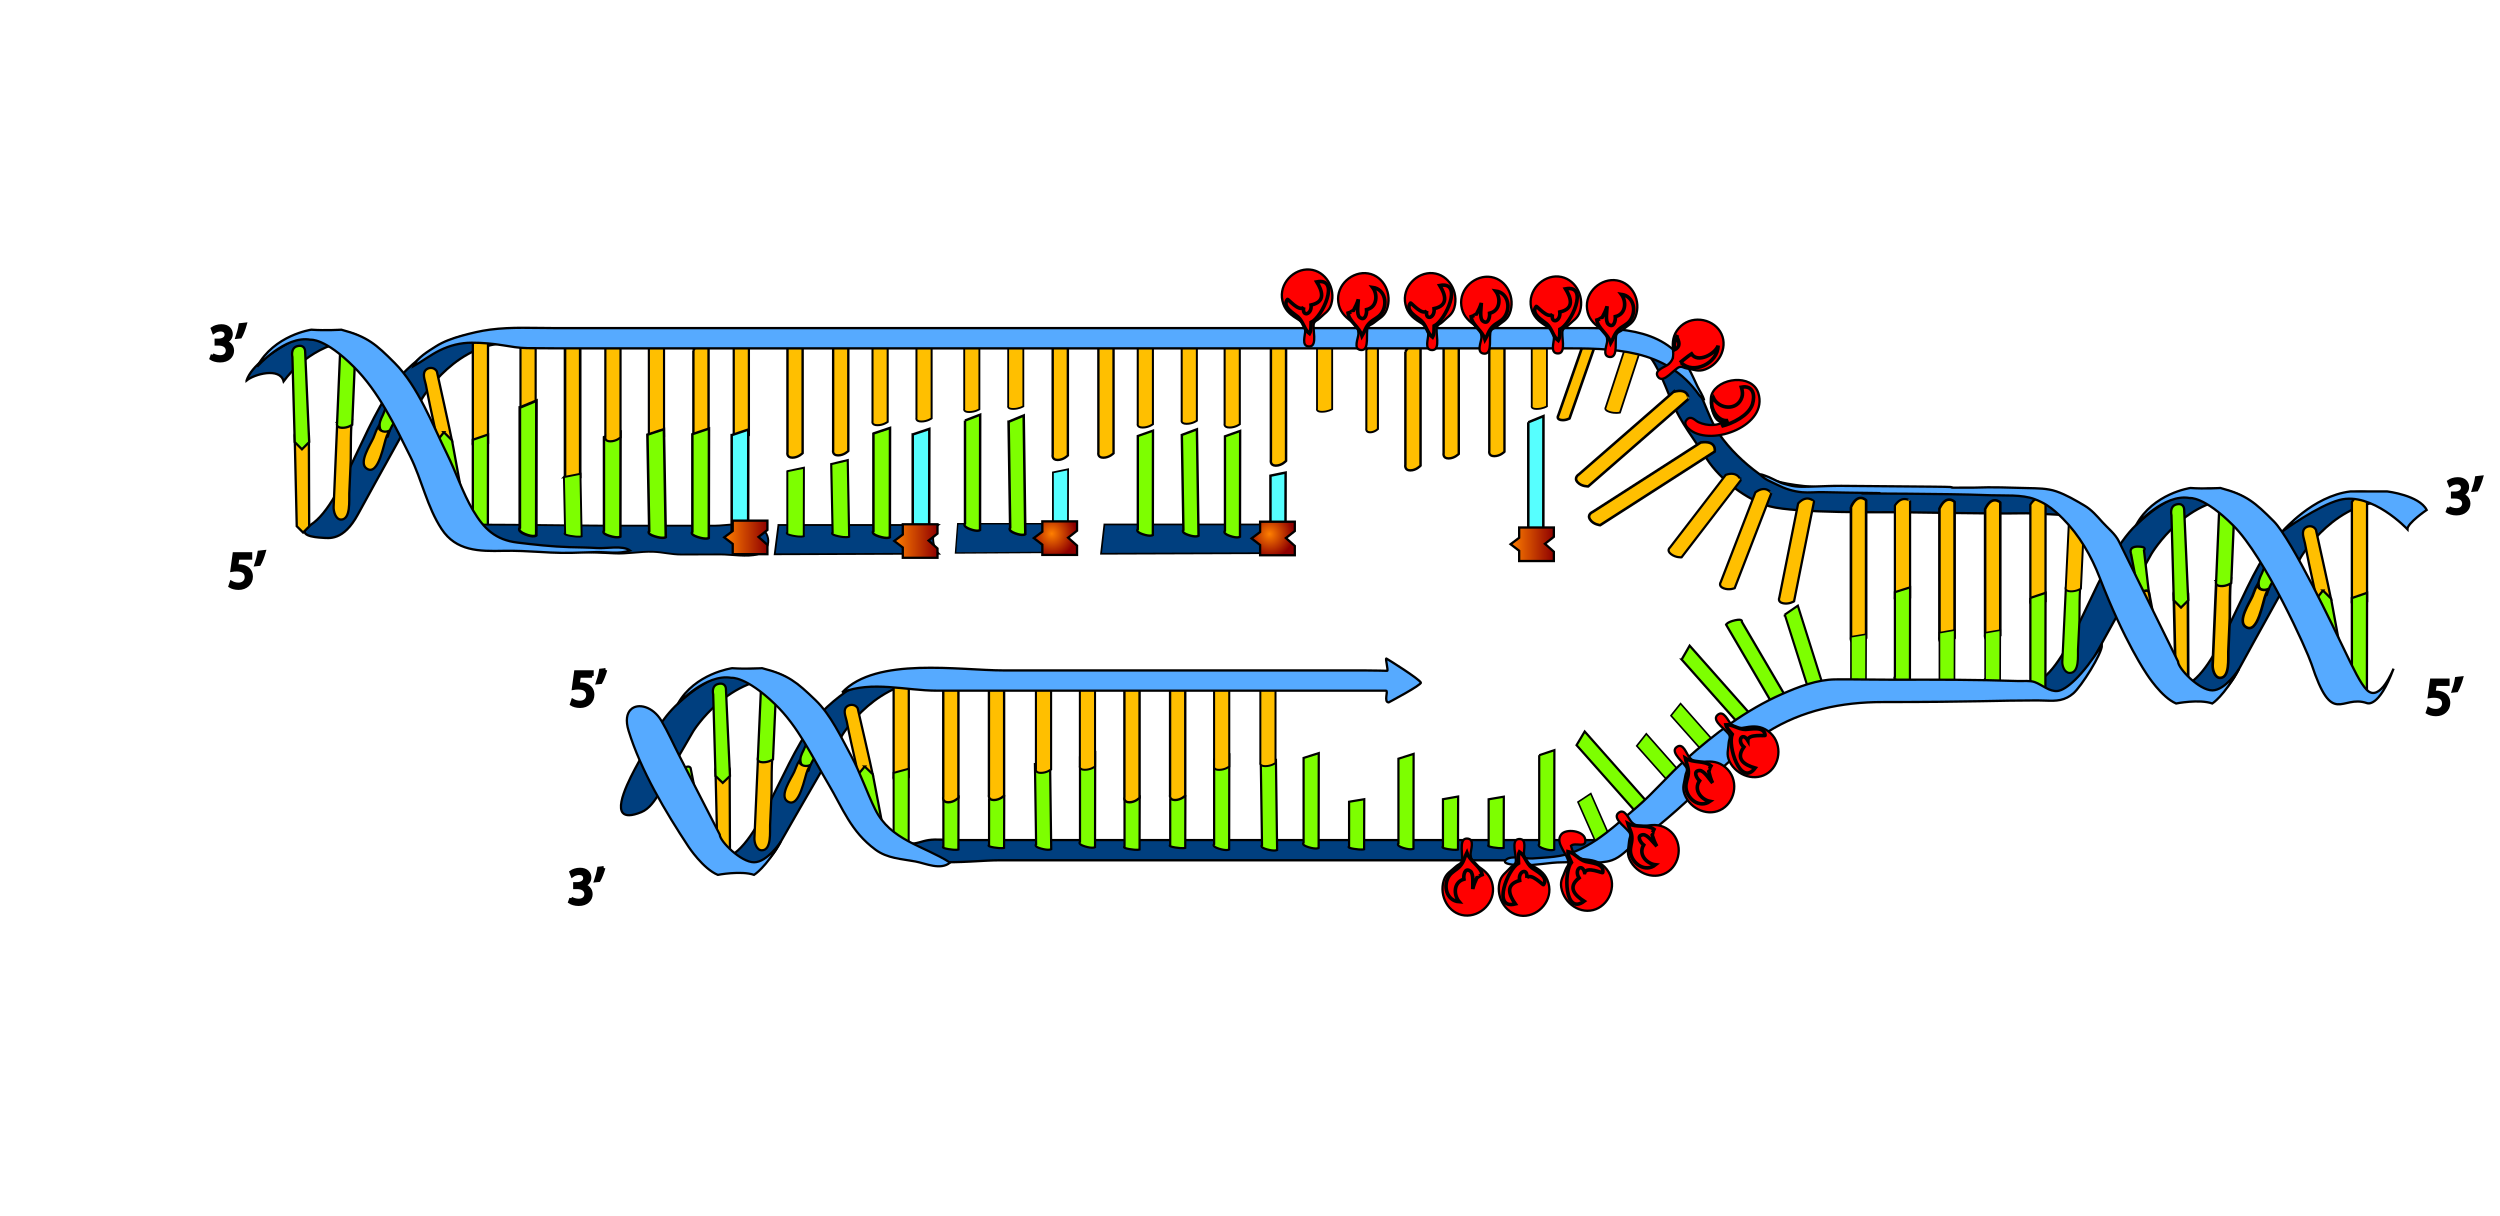 <?xml version="1.0" encoding="UTF-8"?>
<svg width="690.893" height="335.983" xmlns="http://www.w3.org/2000/svg" xmlns:svg="http://www.w3.org/2000/svg" stroke="null" style="vector-effect: non-scaling-stroke;">
 <linearGradient stroke="null" style="vector-effect: non-scaling-stroke;" y2="0.857" x2="0.492" y1="0.16" x1="0.521" id="XMLID_8_">
  <stop stroke="null" style="vector-effect: non-scaling-stroke;" stop-color="#015353" offset="0"/>
  <stop stroke="null" style="vector-effect: non-scaling-stroke;" stop-color="#014F4E" offset="0.11"/>
  <stop stroke="null" style="vector-effect: non-scaling-stroke;" stop-color="#01443F" offset="0.243"/>
  <stop stroke="null" style="vector-effect: non-scaling-stroke;" stop-color="#003327" offset="0.388"/>
  <stop stroke="null" style="vector-effect: non-scaling-stroke;" stop-color="#002210" offset="0.494"/>
  <stop stroke="null" style="vector-effect: non-scaling-stroke;" stop-color="#003429" offset="0.675"/>
  <stop stroke="null" style="vector-effect: non-scaling-stroke;" stop-color="#015353" offset="1"/>
 </linearGradient>
 <defs>
  <linearGradient spreadMethod="pad" id="svg_389">
   <stop stroke="null" style="vector-effect: non-scaling-stroke;" stop-color="#FF7F00" offset="0"/>
   <stop stroke="null" style="vector-effect: non-scaling-stroke;" stop-color="#8F0000" offset="1"/>
  </linearGradient>
 </defs>
 <linearGradient stroke="null" style="vector-effect: non-scaling-stroke;" y2="0.857" x2="0.477" y1="0.159" x1="0.524" id="XMLID_9_">
  <stop stroke="null" style="vector-effect: non-scaling-stroke;" stop-color="#006B33" offset="0"/>
  <stop stroke="null" style="vector-effect: non-scaling-stroke;" stop-color="#00622F" offset="0.045"/>
  <stop stroke="null" style="vector-effect: non-scaling-stroke;" stop-color="#003F1E" offset="0.236"/>
  <stop stroke="null" style="vector-effect: non-scaling-stroke;" stop-color="#002A14" offset="0.392"/>
  <stop stroke="null" style="vector-effect: non-scaling-stroke;" stop-color="#002210" offset="0.494"/>
  <stop stroke="null" style="vector-effect: non-scaling-stroke;" stop-color="#002813" offset="0.599"/>
  <stop stroke="null" style="vector-effect: non-scaling-stroke;" stop-color="#00381A" offset="0.734"/>
  <stop stroke="null" style="vector-effect: non-scaling-stroke;" stop-color="#005227" offset="0.884"/>
  <stop stroke="null" style="vector-effect: non-scaling-stroke;" stop-color="#006B33" offset="1"/>
 </linearGradient>
 <linearGradient stroke="null" style="vector-effect: non-scaling-stroke;" y2="0.862" x2="0.488" y1="0.197" x1="0.502" id="XMLID_10_">
  <stop stroke="null" style="vector-effect: non-scaling-stroke;" stop-color="#006B33" offset="0"/>
  <stop stroke="null" style="vector-effect: non-scaling-stroke;" stop-color="#007530" offset="0.017"/>
  <stop stroke="null" style="vector-effect: non-scaling-stroke;" stop-color="#009F21" offset="0.094"/>
  <stop stroke="null" style="vector-effect: non-scaling-stroke;" stop-color="#00C215" offset="0.174"/>
  <stop stroke="null" style="vector-effect: non-scaling-stroke;" stop-color="#00DD0C" offset="0.254"/>
  <stop stroke="null" style="vector-effect: non-scaling-stroke;" stop-color="#00F005" offset="0.335"/>
  <stop stroke="null" style="vector-effect: non-scaling-stroke;" stop-color="#00FB01" offset="0.418"/>
  <stop stroke="null" style="vector-effect: non-scaling-stroke;" stop-color="#00FF00" offset="0.506"/>
  <stop stroke="null" style="vector-effect: non-scaling-stroke;" stop-color="#006B33" offset="1"/>
 </linearGradient>
 <radialGradient stroke="null" style="vector-effect: non-scaling-stroke;" gradientUnits="userSpaceOnUse" r="6.611" cy="147.579" cx="350.823" id="XMLID_11_">
  <stop stroke="null" style="vector-effect: non-scaling-stroke;" stop-color="#FF7F00" offset="0"/>
  <stop stroke="null" style="vector-effect: non-scaling-stroke;" stop-color="#8F0000" offset="1"/>
 </radialGradient>
 <radialGradient stroke="null" style="vector-effect: non-scaling-stroke;" gradientUnits="userSpaceOnUse" r="6.61" cy="152.175" cx="368.413" id="XMLID_12_">
  <stop stroke="null" style="vector-effect: non-scaling-stroke;" stop-color="#FF7F00" offset="0"/>
  <stop stroke="null" style="vector-effect: non-scaling-stroke;" stop-color="#8F0000" offset="1"/>
 </radialGradient>
 <radialGradient stroke="null" style="vector-effect: non-scaling-stroke;" gradientUnits="userSpaceOnUse" r="6.61" cy="147.488" cx="290.639" id="XMLID_13_">
  <stop stroke="null" style="vector-effect: non-scaling-stroke;" stop-color="#FF7F00" offset="0"/>
  <stop stroke="null" style="vector-effect: non-scaling-stroke;" stop-color="#8F0000" offset="1"/>
 </radialGradient>
 <linearGradient stroke="null" style="vector-effect: non-scaling-stroke;" y2="0.973" x2="0.49" y1="0.045" x1="0.526" id="XMLID_14_">
  <stop stroke="null" style="vector-effect: non-scaling-stroke;" stop-color="#015353" offset="0"/>
  <stop stroke="null" style="vector-effect: non-scaling-stroke;" stop-color="#045D5F" offset="0.067"/>
  <stop stroke="null" style="vector-effect: non-scaling-stroke;" stop-color="#0A7881" offset="0.19"/>
  <stop stroke="null" style="vector-effect: non-scaling-stroke;" stop-color="#15A3B6" offset="0.354"/>
  <stop stroke="null" style="vector-effect: non-scaling-stroke;" stop-color="#20D0ED" offset="0.506"/>
  <stop stroke="null" style="vector-effect: non-scaling-stroke;" stop-color="#1AB9D1" offset="0.582"/>
  <stop stroke="null" style="vector-effect: non-scaling-stroke;" stop-color="#0D828E" offset="0.782"/>
  <stop stroke="null" style="vector-effect: non-scaling-stroke;" stop-color="#046063" offset="0.926"/>
  <stop stroke="null" style="vector-effect: non-scaling-stroke;" stop-color="#015353" offset="1"/>
 </linearGradient>
 <g stroke="null">
  <title stroke="null">Layer 1</title>
  <path stroke="#000000" id="svg_386" d="m377.595,96.771l0,21.622c0,0 -0.243,1.075 1.036,1.075c1.281,0 2.165,-0.917 2.165,-0.917l0,-22.918c0,0 -1.74,-1.397 -3.201,1.138z" stroke-width="0.569" fill="#FFBF00"/>
  <path stroke="#000000" style="vector-effect: non-scaling-stroke;" id="svg_385" d="m388.385,97.234l0,31.213c0,0 -0.319,1.551 1.358,1.551c1.679,0 2.837,-1.324 2.837,-1.324l0,-33.083c0,0 -2.281,-2.016 -4.195,1.643z" stroke-width="0.683" fill="#FFBF00"/>
  <path stroke="#000000" id="svg_2" d="m202.213,236.343c-4.53,2.872 1.092,3.354 3.056,3.458c1.92,0.102 5.895,0.952 9.942,-6.201c4.729,-8.354 17.686,-30.652 17.686,-30.652s9.801,-15.939 25.995,-14.713c0,0 -12.564,-9.11 -30.202,7.032c-10.776,9.864 -17.058,35.106 -26.477,41.076z" stroke-width="0.626" fill="#003f7f"/>
  <path stroke="#000000" id="svg_3" d="m246.96,188.389l0,26.208c0,0 -0.32,1.303 1.357,1.303s2.837,-1.111 2.837,-1.111l0,-27.779c0.001,-0.001 -2.281,-1.694 -4.194,1.379z" stroke-width="0.626" fill="#FFBF00"/>
  <path stroke="#000000" id="svg_4" d="m237.193,213.966c-0.252,-0.077 -0.575,-2.554 -0.633,-2.809c-0.467,-2.071 -0.934,-4.142 -1.4,-6.213c-0.428,-1.899 -0.79,-3.781 -1.178,-5.665c-0.261,-1.277 -1.223,-3.242 0.268,-4.169c0.757,-0.471 2.08,-0.52 2.771,0.604c0,0 3.793,16.355 4.229,18.616l-1.481,0.418c-0.001,0.002 -2.574,-0.781 -2.576,-0.782z" stroke-width="0.626" fill="#FFBF00"/>
  <path stroke="#000000" id="svg_5" d="m209.482,209.301c0,0 -0.992,22.292 -0.994,22.356c-0.051,1.132 0.549,3.308 2.035,3.327c2.748,0.035 2.219,-5.278 2.293,-6.928c0.137,-2.936 0.271,-5.871 0.406,-8.806c0.038,-0.83 -0.082,-10.987 0.514,-11.156l-4.254,1.207z" stroke-width="0.626" fill="#FFBF00"/>
  <path stroke="#000000" id="svg_6" d="m172.134,224.67c0.736,0.831 2.307,0.914 5.129,-0.236c4.166,-1.697 6.588,-9.005 8.684,-12.624c1.869,-3.227 3.74,-6.453 5.613,-9.678c0,0 9.801,-15.939 25.996,-14.713c0,0 -12.564,-9.11 -30.203,7.033c-4.538,4.153 -7.557,9.839 -10.358,15.229c-1.126,2.169 -7.201,12.35 -4.861,14.989z" stroke-width="0.626" fill="#003f7f"/>
  <path stroke="#000000" id="svg_7" d="m246.96,213.584l0,18.389l0,1.511c0,0 -0.8,0.504 1.357,1.071c2.158,0.567 2.797,0.189 2.797,0.189l0.04,-22.293l-4.194,1.133z" stroke-width="0.568" fill="#7DFF00"/>
  <path stroke="#000000" id="svg_8" d="m238.969,211.838l2.237,2.146l3.196,16.705c0,0 -2.077,3.985 -3.676,2.452c-1.599,-1.532 -0.879,-2.222 -0.879,-2.222l-2.655,-16.953l1.777,-2.128z" stroke-width="0.626" fill="#7DFF00"/>
  <path stroke="#000000" id="svg_9" d="m210.402,187.915l-0.963,21.613c0,0 -0.368,1.061 1.309,1.13c1.677,0.068 2.875,-0.8 2.875,-0.8l1.02,-22.908c-0.001,-0.001 -2.218,-1.491 -4.241,0.965z" stroke-width="0.626" fill="#7DFF00"/>
  <path stroke="#000000" id="svg_10" d="m201.648,212.608l0.086,24.196l-1.687,1.618l-1.75,-1.679l-0.56,-23.679c0,0 -0.337,-1.686 1.758,-1.686c2.096,0 2.153,1.23 2.153,1.23z" stroke-width="0.626" fill="#FFBF00"/>
  <path stroke="#000000" id="svg_11" d="m197.099,191.914c0,0 -0.64,-2.452 1.438,-2.912c2.078,-0.46 2.078,1.379 2.078,1.379l1.119,24.062l-1.998,1.916l-1.998,-1.916l-0.639,-22.529z" stroke-width="0.626" fill="#7DFF00"/>
  <path stroke="#000000" id="svg_12" d="m190.853,212.238l2.875,14.481l-3.021,-0.935l-1.918,-3.065l-0.715,-9.824c0,0.001 2.086,-1.811 2.779,-0.657z" stroke-width="0.626" fill="#7DFF00"/>
  <path stroke="#000000" id="svg_13" d="m225.761,200.248c1.235,-0.637 2.639,0.244 2.541,2.125c-0.201,3.87 -3.898,6.803 -4.813,10.515c-0.236,0.961 -2.086,-1.705 -2.155,-1.969c-0.388,-1.494 0.117,-2.345 0.777,-3.69c0.979,-1.992 1.447,-4.196 2.685,-6.073c0.283,-0.431 0.618,-0.73 0.965,-0.908z" stroke-width="0.626" fill="#7DFF00"/>
  <path stroke="#000000" id="svg_14" d="m223.183,212.799c-0.812,1.757 -2.195,10.86 -5.578,8.656c-2.34,-1.523 1.111,-6.434 1.877,-8.126c0.434,-0.962 0.756,-2.089 1.323,-2.969c0.257,1.305 2.073,1.647 3.143,1.024c-0.289,0.457 -0.54,0.93 -0.765,1.415z" stroke-width="0.626" fill="#FFBF00"/>
  <path stroke="#000000" id="svg_15" d="m174.296,196.114c-1.053,1.051 -1.46,2.981 -0.587,5.824c3.364,10.949 10.252,22.504 16.572,32.072c0.003,0.004 4.05,6.131 8.098,7.766c0,0 6.392,-1.227 10.014,0c0,0 3.246,-1.947 7.363,-9.133c0,0 -3.74,5.66 -7.363,5.66c-3.622,0 -9.482,-5.824 -9.482,-7.663c-3.746,-7.303 -7.492,-14.606 -11.239,-21.91c-1.625,-3.168 -3.087,-6.514 -4.911,-9.574c-2.33,-3.91 -6.51,-4.993 -8.465,-3.042z" stroke-width="0.626" fill="#56aaff"/>
  <path stroke="#000000" id="svg_16" d="m85.924,145.006c-4.53,2.995 1.092,3.498 3.056,3.606c1.92,0.106 5.895,0.992 9.942,-6.465c4.729,-8.711 17.686,-31.962 17.686,-31.962s9.801,-16.621 25.995,-15.342c0,0 -12.564,-9.5 -30.202,7.333c-10.776,10.284 -17.058,36.604 -26.477,42.83z" stroke-width="0.639" fill="#003f7f"/>
  <path stroke="#000000" id="svg_17" d="m130.671,95.002l0,27.328c0,0 -0.32,1.358 1.357,1.358s2.837,-1.159 2.837,-1.159l0,-28.965c0.001,0 -2.282,-1.765 -4.194,1.438z" stroke-width="0.639" fill="#FFBF00"/>
  <path stroke="#000000" id="svg_18" d="m120.904,121.673c-0.252,-0.081 -0.575,-2.663 -0.633,-2.929c-0.467,-2.16 -0.934,-4.319 -1.4,-6.479c-0.428,-1.98 -0.79,-3.942 -1.178,-5.907c-0.261,-1.331 -1.223,-3.38 0.268,-4.347c0.757,-0.491 2.08,-0.542 2.771,0.63c0,0 3.793,17.054 4.229,19.412l-1.481,0.436c-0.001,0.001 -2.574,-0.816 -2.576,-0.816z" stroke-width="0.639" fill="#FFBF00"/>
  <path stroke="#000000" id="svg_19" d="m93.193,116.808c0,0 -0.992,23.245 -0.994,23.311c-0.051,1.181 0.549,3.45 2.035,3.47c2.748,0.037 2.219,-5.504 2.293,-7.224c0.137,-3.061 0.271,-6.122 0.406,-9.183c0.038,-0.866 -0.082,-11.457 0.514,-11.633l-4.254,1.259z" stroke-width="0.639" fill="#FFBF00"/>
  <path stroke="#000000" id="svg_20" d="m68.145,105.148c2.086,-1.71 9.19,-3.74 10.231,0.232c5.231,-7.04 13.947,-12.094 22.891,-11.388c-0.731,-0.058 -2.02,-1.142 -2.74,-1.428c-2.478,-0.982 -5.181,-1.354 -7.835,-1.213c-4.236,0.226 -8.29,1.787 -11.897,3.958c-3.57,2.149 -9.235,5.64 -10.65,9.839z" stroke-width="0.639" fill="#003f7f"/>
  <path stroke="#000000" id="svg_21" d="m130.671,121.531l0,23.333l0,1.917c0,0 -0.8,0.64 1.357,1.358c2.158,0.719 2.797,0.24 2.797,0.24l0.04,-28.286l-4.194,1.438z" stroke-width="0.639" fill="#7DFF00"/>
  <path stroke="#000000" id="svg_22" d="m122.68,119.454l2.237,2.237l3.196,17.419c0,0 -2.077,4.155 -3.676,2.557s-0.879,-2.317 -0.879,-2.317l-2.655,-17.677l1.777,-2.219z" stroke-width="0.639" fill="#7DFF00"/>
  <path stroke="#000000" id="svg_23" d="m94.113,94.508l-0.963,22.536c0,0 -0.368,1.106 1.309,1.178c1.677,0.071 2.875,-0.834 2.875,-0.834l1.02,-23.887c-0.001,0 -2.218,-1.553 -4.241,1.007z" stroke-width="0.639" fill="#7DFF00"/>
  <path stroke="#000000" id="svg_24" d="m85.359,120.256l0.086,25.229l-1.687,1.687l-1.75,-1.75l-0.56,-24.69c0,0 -0.337,-1.758 1.758,-1.758c2.096,0 2.153,1.282 2.153,1.282z" stroke-width="0.639" fill="#FFBF00"/>
  <path stroke="#000000" id="svg_25" d="m80.81,98.678c0,0 -0.64,-2.557 1.438,-3.037c2.078,-0.479 2.078,1.438 2.078,1.438l1.119,25.09l-1.998,1.998l-1.998,-1.998l-0.639,-23.491z" stroke-width="0.639" fill="#7DFF00"/>
  <path stroke="#000000" id="svg_26" d="m109.472,107.368c1.235,-0.664 2.639,0.255 2.541,2.216c-0.201,4.035 -3.898,7.093 -4.813,10.964c-0.236,1.002 -2.086,-1.778 -2.155,-2.053c-0.388,-1.558 0.117,-2.445 0.777,-3.848c0.979,-2.077 1.447,-4.375 2.685,-6.332c0.283,-0.449 0.618,-0.761 0.965,-0.947z" stroke-width="0.639" fill="#7DFF00"/>
  <path stroke="#000000" id="svg_27" d="m106.894,120.456c-0.812,1.832 -2.195,11.324 -5.578,9.025c-2.34,-1.588 1.111,-6.709 1.877,-8.474c0.434,-1.003 0.756,-2.179 1.323,-3.096c0.257,1.361 2.073,1.717 3.143,1.068c-0.289,0.478 -0.54,0.971 -0.765,1.477z" stroke-width="0.639" fill="#FFBF00"/>
  <path stroke="#000000" id="svg_30" d="m230.244,95.635l0,28.782c0,0 -0.32,1.431 1.358,1.431c1.678,0 2.836,-1.221 2.836,-1.221l0,-30.507c0,0 -2.281,-1.859 -4.194,1.515z" stroke-width="0.656" fill="#FFBF00"/>
  <path stroke="#000000" id="svg_31" d="m217.619,95.533l0,29.477c0,0 -0.32,1.465 1.358,1.465c1.678,0 2.836,-1.25 2.836,-1.25l0,-31.244c0,0 -2.281,-1.904 -4.194,1.552z" stroke-width="0.664" fill="#FFBF00"/>
  <path stroke="#000000" id="svg_32" d="m202.77,94.667l0,25.398c0,0 -0.32,1.263 1.358,1.263c1.678,0 2.836,-1.076 2.836,-1.076l0,-26.923c0,0 -2.281,-1.641 -4.194,1.338z" stroke-width="0.616" fill="#FFBF00"/>
  <path stroke="#000000" id="svg_33" d="m253.27,95.034l0,20.435c0,0 -0.32,1.016 1.358,1.016c1.678,0 2.836,-0.866 2.836,-0.866l0,-21.66c0,-0.001 -2.281,-1.321 -4.194,1.075z" stroke-width="0.553" fill="#FFBF00"/>
  <path stroke="#000000" id="svg_34" d="m241.124,94.813l0,21.622c0,0 -0.32,1.074 1.358,1.074c1.678,0 2.836,-0.916 2.836,-0.916l0,-22.918c0.001,0 -2.281,-1.397 -4.194,1.138z" stroke-width="0.569" fill="#FFBF00"/>
  <path stroke="#000000" id="svg_36" d="m191.623,96.812l0,29.477c0,0 -0.319,1.466 1.358,1.466c1.678,0 2.836,-1.25 2.836,-1.25l0,-31.245c0,0 -2.281,-1.904 -4.194,1.552z" stroke-width="0.664" fill="#FFBF00"/>
  <path stroke="#000000" id="svg_37" d="m179.317,96.309l0,24.138c0,0 -0.32,1.2 1.358,1.2c1.678,0 2.836,-1.023 2.836,-1.023l0,-25.585c0.001,0 -2.281,-1.56 -4.194,1.27z" stroke-width="0.601" fill="#FFBF00"/>
  <path stroke="#000000" id="svg_39" d="m264.679,144.735l-0.616,8.086l26.918,-0.163c-1.083,-1.638 -1.319,-6.414 -0.107,-7.923l-26.195,0z" stroke-width="0.392" fill="#003f7f"/>
  <path stroke="#000000" id="svg_40" d="m351.099,131.465l0,14.154l0,1.164c0,0 -0.8,0.388 1.358,0.824c2.157,0.437 2.797,0.145 2.797,0.145l0.039,-17.158l-4.194,0.871z" stroke-width="0.685" fill="#56ffff"/>
  <path stroke="#000000" id="svg_41" d="m305.208,144.948l-0.933,8.086l46.368,-0.163c-1.641,-1.638 -1.999,-6.414 -0.161,-7.924l-45.274,0l0,0.001z" stroke-width="0.482" fill="#003f7f"/>
  <path stroke="#000000" id="svg_42" d="m442.659,237.75c0.005,-0.003 7.604,-4.7 7.604,-4.7l-6.166,-0.893l-35.957,0l-95.887,0c-9.588,0 -19.176,0 -28.764,0c-6.687,0 -13.374,0 -20.061,0c-2.177,0 -4.63,-0.32 -6.785,0c-2.028,0.301 -3.314,1.137 -5.504,0.974c-2.527,-0.189 -4.851,-1.749 -7.458,-1.181c4.806,8.958 23.888,5.8 32.442,5.8c13.917,0 27.833,0 41.749,0c30.565,0 61.129,0 91.695,0c8.017,0 16.033,0 24.051,0c1.858,0 7.389,1.021 9.041,0z" stroke-width="0.639" fill="#003f7f"/>
  <path stroke="#000000" id="svg_44" d="m464.738,182.265l15.056,16.954l1.237,1.394c0,0 -0.185,0.995 1.893,0.085c2.077,-0.91 2.246,-1.683 2.246,-1.683l-18.223,-20.58l-2.209,3.83z" stroke-width="0.63" fill="#7DFF00"/>
  <path stroke="#000000" id="svg_45" d="m461.781,197.769l7.752,8.728l0.637,0.718c0,0 -0.385,0.77 1.467,-0.394c1.852,-1.164 2.171,-1.768 2.171,-1.768l-9.367,-10.608l-2.66,3.324z" stroke-width="0.452" fill="#7DFF00"/>
  <path stroke="#000000" id="svg_46" d="m452.328,206.136l8.025,9.037l0.659,0.743c0,0 -0.378,0.777 1.483,-0.376c1.86,-1.154 2.173,-1.765 2.173,-1.765l-9.698,-10.982l-2.642,3.343z" stroke-width="0.46" fill="#7DFF00"/>
  <path stroke="#000000" id="svg_47" d="m435.693,205.935l14.36,16.171l1.181,1.329c0,0 -0.205,0.975 1.852,0.04c2.056,-0.935 2.238,-1.691 2.238,-1.691l-17.38,-19.631l-2.251,3.782z" stroke-width="0.615" fill="#7DFF00"/>
  <path stroke="#000000" id="svg_48" d="m436.082,221.648l4.615,10.438l0.38,0.858c0,0 -0.604,0.61 1.511,0.059c2.115,-0.55 2.605,-1.023 2.605,-1.023l-5.559,-12.671l-3.552,2.339z" stroke-width="0.447" fill="#7DFF00"/>
  <path stroke="#000000" id="svg_49" d="m605.212,188.75c-4.53,2.995 1.092,3.498 3.056,3.606c1.92,0.106 5.895,0.992 9.942,-6.465c4.729,-8.711 17.686,-31.962 17.686,-31.962s9.801,-16.621 25.995,-15.342c0,0 -12.564,-9.5 -30.202,7.333c-10.777,10.284 -17.058,36.604 -26.477,42.83z" stroke-width="0.639" fill="#003f7f"/>
  <path stroke="#000000" id="svg_50" d="m649.959,138.747l0,27.328c0,0 -0.32,1.358 1.357,1.358s2.837,-1.159 2.837,-1.159l0,-28.966c0,0 -2.282,-1.765 -4.194,1.439z" stroke-width="0.639" fill="#FFBF00"/>
  <path stroke="#000000" id="svg_51" d="m640.191,165.417c-0.252,-0.081 -0.575,-2.663 -0.633,-2.929c-0.467,-2.16 -0.934,-4.319 -1.4,-6.479c-0.428,-1.98 -0.79,-3.942 -1.178,-5.907c-0.261,-1.331 -1.223,-3.38 0.268,-4.347c0.757,-0.491 2.08,-0.542 2.771,0.63c0,0 3.793,17.054 4.229,19.412l-1.481,0.436c0,0.001 -2.574,-0.816 -2.576,-0.816z" stroke-width="0.639" fill="#FFBF00"/>
  <path stroke="#000000" id="svg_52" d="m612.48,160.552c0,0 -0.992,23.245 -0.994,23.311c-0.051,1.181 0.549,3.45 2.035,3.47c2.748,0.037 2.219,-5.504 2.293,-7.224c0.137,-3.061 0.271,-6.122 0.406,-9.183c0.038,-0.866 -0.082,-11.457 0.514,-11.633l-4.254,1.259z" stroke-width="0.733" fill="#FFBF00"/>
  <path stroke="#000000" id="svg_53" d="m570.824,140.893c3.473,-1.099 -1.094,-3.672 -2.319,-4.05c-1.993,-0.615 -4.247,-0.977 -6.339,-0.959c-2.488,0.02 -1.801,-1.483 -4.231,-0.658c-3.364,1.141 -8.032,0.468 -11.505,0.473c-7.708,0.013 -15.417,-0.14 -23.123,-0.306c-15.906,-0.344 -31.635,-0.412 -37.252,-4.501c-4.115,-2.996 -8.155,-6.848 -11.033,-11.076c-3.549,-5.212 -4.822,-13.161 -9.497,-17.492c-1.591,-1.474 -3.939,-2.619 -5.761,-3.946c-1.713,-1.249 -5.357,-1.812 -6.551,-2.851c4.523,3.939 6.475,9.965 8.736,15.309c2.5,5.904 6.363,10.753 9.813,16.099c3.576,5.542 10.986,11.284 17.344,13.003c7.242,1.958 31.705,1.593 35.906,1.619c5.793,0.035 27.084,0.472 32.002,0.313c3.988,-0.129 7.91,0.176 11.886,0.382c0.862,0.044 1.41,-1.196 1.924,-1.359z" stroke-width="0.639" fill="#003f7f"/>
  <path stroke="#000000" id="svg_54" d="m563.875,187.9c-4.53,2.995 1.092,3.497 3.057,3.606c1.92,0.106 5.893,0.992 9.941,-6.465c4.729,-8.712 17.686,-31.962 17.686,-31.962s9.801,-16.62 25.996,-15.342c0,0 -12.564,-9.499 -30.203,7.333c-10.777,10.284 -17.057,36.604 -26.477,42.83z" stroke-width="0.639" fill="#003f7f"/>
  <path stroke="#000000" id="svg_55" d="m649.959,165.275l0,23.333l0,1.917c0,0 -0.8,0.64 1.357,1.358c2.158,0.719 2.797,0.24 2.797,0.24l0.04,-28.286l-4.194,1.438z" stroke-width="0.639" fill="#7DFF00"/>
  <path stroke="#000000" id="svg_56" d="m641.968,163.198l2.237,2.237l3.196,17.419c0,0 -2.077,4.155 -3.676,2.557s-0.879,-2.317 -0.879,-2.317l-2.655,-17.677l1.777,-2.219z" stroke-width="0.639" fill="#7DFF00"/>
  <path stroke="#000000" id="svg_57" d="m630.994,146.684c0,0 8.098,-9.588 18.539,-10.867l10.227,0c0,0 8.83,1.066 10.867,5.114c0,0 -5.326,3.623 -5.326,5.327c0,0 -9.803,-10.441 -18.752,-8.097c-5.949,1.558 -15.555,8.523 -15.555,8.523z" stroke-width="0.639" fill="#56aaff"/>
  <path stroke="#000000" id="svg_58" d="m613.4,138.252l-0.963,22.536c0,0 -0.368,1.106 1.309,1.178c1.677,0.071 2.875,-0.834 2.875,-0.834l1.02,-23.887c0,0 -2.217,-1.553 -4.241,1.007z" stroke-width="0.639" fill="#7DFF00"/>
  <path stroke="#000000" id="svg_59" d="m604.646,164l0.086,25.229l-1.687,1.687l-1.75,-1.75l-0.56,-24.69c0,0 -0.337,-1.758 1.758,-1.758c2.097,0 2.153,1.282 2.153,1.282z" stroke-width="0.733" fill="#FFBF00"/>
  <path stroke="#000000" id="svg_60" d="m600.098,142.422c0,0 -0.64,-2.557 1.438,-3.037c2.078,-0.479 2.078,1.438 2.078,1.438l1.119,25.09l-1.998,1.998l-1.998,-1.998l-0.639,-23.491z" stroke-width="0.639" fill="#7DFF00"/>
  <path stroke="#000000" id="svg_61" d="m588.91,152.97c0,0 -0.799,-1.918 1.918,-1.918s1.678,1.039 1.678,1.039l1.762,15.179l-1.122,1.122l-1.598,-1.598l-2.638,-13.824z" stroke-width="0.639" fill="#7DFF00"/>
  <path stroke="#000000" id="svg_62" d="m593.852,163.615l2.875,15.1l-3.021,-0.974l-1.918,-3.196l-0.715,-10.244c-0.001,-0.001 2.085,-1.889 2.779,-0.686z" stroke-width="0.733" fill="#FFBF00"/>
  <path stroke="#000000" id="svg_63" d="m628.76,151.112c1.235,-0.664 2.639,0.255 2.541,2.216c-0.201,4.035 -3.898,7.093 -4.813,10.964c-0.236,1.002 -2.086,-1.778 -2.155,-2.053c-0.388,-1.558 0.117,-2.445 0.777,-3.848c0.979,-2.077 1.447,-4.375 2.685,-6.332c0.282,-0.449 0.617,-0.761 0.965,-0.947z" stroke-width="0.639" fill="#7DFF00"/>
  <path stroke="#000000" id="svg_64" d="m626.182,164.2c-0.812,1.832 -2.195,11.324 -5.578,9.025c-2.34,-1.588 1.111,-6.709 1.877,-8.474c0.434,-1.003 0.756,-2.179 1.323,-3.096c0.257,1.361 2.073,1.717 3.143,1.068c-0.29,0.478 -0.541,0.971 -0.765,1.477z" stroke-width="0.733" fill="#FFBF00"/>
  <path stroke="#000000" id="svg_65" d="m605.105,137.628c0,0 3.941,-0.533 12.039,7.564c8.948,8.948 20.469,34.726 21.629,38.248c5.857,17.792 8.202,8.417 15.34,10.867c0,0 3.247,1.598 7.363,-9.524c0,0 -3.74,9.524 -7.363,5.901c-1.811,-1.811 -3.713,-5.862 -6.285,-11.187c-2.572,-5.324 -14.383,-30.363 -19.496,-35.478c-5.114,-5.114 -7.459,-7.244 -14.703,-9.162c0,0 -4.336,0.287 -8.311,0c0,0 -10.279,1.474 -14.967,10.211c0.001,0.001 7.723,-8.718 14.754,-7.44z" stroke-width="0.639" fill="#56aaff"/>
  <path stroke="#000000" id="svg_66" d="m570.93,162.161c0,0 -0.991,20.667 -0.994,20.726c-0.051,1.051 0.55,3.067 2.035,3.085c2.748,0.032 2.219,-4.894 2.294,-6.423c0.136,-2.721 0.271,-5.442 0.405,-8.164c0.039,-0.77 -0.082,-10.186 0.514,-10.343l-4.254,1.119z" stroke-width="0.603" fill="#7DFF00"/>
  <path stroke="#000000" id="svg_67" d="m571.85,142.334l-0.963,20.037c0,0 -0.367,0.984 1.309,1.048c1.678,0.063 2.875,-0.742 2.875,-0.742l1.02,-21.238c-0.001,0 -2.218,-1.381 -4.241,0.895z" stroke-width="0.548" fill="#FFBF00"/>
  <path stroke="#000000" id="svg_68" d="m561.104,139.459l0,26.556c0,0 -0.319,1.32 1.359,1.32c1.678,0 2.836,-1.126 2.836,-1.126l0,-28.148c0,0 -2.281,-1.715 -4.195,1.398z" stroke-width="0.63" fill="#FFBF00"/>
  <path stroke="#000000" id="svg_69" d="m561.104,165.238l0,22.674l0,1.864c0,0 -0.799,0.621 1.359,1.32c2.156,0.699 2.796,0.233 2.796,0.233l0.04,-27.488l-4.195,1.397z" stroke-width="0.63" fill="#7DFF00"/>
  <path stroke="#000000" id="svg_70" d="m548.599,140.691l0,34.658c0,0 -0.319,1.723 1.358,1.723s2.836,-1.469 2.836,-1.469l0,-36.735c0,-0.001 -2.281,-2.24 -4.194,1.823z" stroke-width="0.72" fill="#FFBF00"/>
  <path stroke="#000000" id="svg_71" d="m548.599,174.867l0,11.673l0,0.96c0,0 -0.799,0.319 1.358,0.679s2.797,0.12 2.797,0.12l0.039,-14.152l-4.194,0.72z" stroke-width="0.452" fill="#7DFF00"/>
  <path stroke="#000000" id="svg_72" d="m535.974,140.568l0,35.495c0,0 -0.319,1.765 1.358,1.765s2.836,-1.505 2.836,-1.505l0,-37.623c0,0 -2.281,-2.293 -4.194,1.868z" stroke-width="0.729" fill="#FFBF00"/>
  <path stroke="#000000" id="svg_73" d="m535.974,174.847l0,12.085l0,0.994c0,0 -0.799,0.331 1.358,0.704c2.157,0.372 2.797,0.124 2.797,0.124l0.039,-14.651l-4.194,0.744z" stroke-width="0.46" fill="#7DFF00"/>
  <path stroke="#000000" id="svg_74" d="m523.668,139.7l0,25.33c0,0 -0.319,1.259 1.359,1.259c1.678,0 2.836,-1.074 2.836,-1.074l0,-26.849c0,0.001 -2.281,-1.636 -4.195,1.334z" stroke-width="0.615" fill="#FFBF00"/>
  <path stroke="#000000" id="svg_75" d="m523.668,163.65l0,21.627l0,1.778c0,0 -0.799,0.593 1.359,1.259c2.156,0.667 2.796,0.222 2.796,0.222l0.04,-26.219l-4.195,1.333z" stroke-width="0.615" fill="#7DFF00"/>
  <path stroke="#000000" id="svg_76" d="m511.522,140.14l0,35.909c0,0 -0.319,1.785 1.358,1.785s2.837,-1.522 2.837,-1.522l0,-38.062c0.001,0 -2.281,-2.32 -4.195,1.89z" stroke-width="0.733" fill="#FFBF00"/>
  <path stroke="#000000" id="svg_77" d="m511.522,175.978l0,11.413l0,0.938c0,0 -0.799,0.313 1.358,0.665c2.158,0.352 2.797,0.117 2.797,0.117l0.04,-13.836l-4.195,0.703z" stroke-width="0.447" fill="#7DFF00"/>
  <path stroke="#000000" id="svg_78" d="m496.933,139.123l-5.21,26.04c0,0 -0.572,1.232 1.072,1.561c1.646,0.33 3.003,-0.547 3.003,-0.547l5.522,-27.601c0,-0.001 -1.901,-2.131 -4.387,0.547z" stroke-width="0.63" fill="#FFBF00"/>
  <path stroke="#000000" id="svg_79" d="m493.232,169.855l6.195,19.528l0.51,1.605c0,0 -0.592,0.777 1.656,0.726c2.248,-0.051 2.729,-0.646 2.729,-0.646l-7.474,-23.687l-3.616,2.474z" stroke-width="0.599" fill="#7DFF00"/>
  <path stroke="#000000" id="svg_80" d="m485.105,136.085l-9.565,24.773c0,0 -0.773,1.116 0.792,1.721c1.565,0.604 3.052,-0.029 3.052,-0.029l10.139,-26.259c-0.001,0.001 -1.511,-2.421 -4.418,-0.206z" stroke-width="0.63" fill="#FFBF00"/>
  <path stroke="#000000" id="svg_81" d="m493.797,193.023l-11.471,-19.558l-0.943,-1.607c0,0 0.375,-0.94 -1.84,-0.452s-2.529,1.214 -2.529,1.214l13.871,23.73l2.912,-3.327z" stroke-width="0.63" fill="#7DFF00"/>
  <path stroke="#000000" id="svg_82" d="m571.336,192.743c0.539,-0.28 1.08,-0.642 1.627,-1.107c2.164,-1.838 8.021,-11.072 7.928,-13.399c-5.511,8.72 -9.889,12.417 -12.221,12.717c-2.257,0.291 -4.294,-1.705 -6.346,-2.451c-1.324,-0.481 -3.195,-0.246 -4.572,-0.294c-11.412,-0.396 -22.834,-0.403 -34.252,-0.365c-5.41,0.018 -10.857,-0.136 -16.241,-0.091c-5.095,0.042 -10.259,2.061 -14.853,4.083c-9.841,4.331 -18.604,10.965 -26.58,18.095c-4.611,4.122 -8.634,8.94 -13.291,12.98c-2.042,1.771 -4.094,3.53 -6.166,5.264c-3.372,2.817 -6.924,5.408 -11,7.11c-3.942,1.646 -7.735,1.648 -11.919,1.959c-1.882,0.139 -5.758,-0.983 -7.288,0.375c-1.534,1.362 3.638,1.492 4.288,1.514c3.772,0.129 7.529,-0.823 11.313,-0.823c2.002,0 4.068,-0.231 6.02,-0.223c1.68,0.008 3.176,0.399 4.859,0.211c1.012,-0.112 1.878,-0.229 2.861,-0.577c2.457,-0.869 4.158,-2.946 6.172,-4.461c2.146,-1.614 4.318,-3.179 6.406,-4.87c3.773,-3.057 7.369,-6.319 10.91,-9.639c6.191,-5.806 12.256,-11.902 19.475,-16.451c9.552,-6.018 20.532,-8.282 31.726,-8.282c25.405,0.001 32.002,-0.458 42.857,-0.456c3.194,0.001 5.728,0.511 8.287,-0.819z" stroke-width="0.639" fill="#56aaff"/>
  <path stroke="#000000" id="svg_83" d="m562.291,137.944c1.176,0.439 2.299,0.98 3.354,1.643c1.617,1.019 3.09,2.383 4.434,3.731c4.58,4.591 7.883,10.345 10.203,16.364c6.818,17.686 12.998,26.635 12.998,26.635s4.049,6.393 8.098,8.097c0,0 6.392,-1.279 10.014,0c0,0 3.246,-2.031 7.363,-9.523c0,0 -3.74,5.901 -7.363,5.901c-3.622,0 -9.482,-6.073 -9.482,-7.99c0,0 -16.299,-33.133 -16.3,-33.134c-1.065,-2.165 -2.995,-3.585 -4.6,-5.38c-1.511,-1.69 -2.996,-3.427 -4.978,-4.587c-2.496,-1.463 -5.02,-2.973 -7.77,-3.915c-2.489,-0.852 -5.227,-0.831 -7.871,-0.898c-4.878,-0.124 -9.757,-0.338 -14.635,-0.135c-0.284,0.012 -0.568,0.008 -0.854,0.01c-12.41,0.082 1.381,-0.162 -11.029,-0.271c-8.316,-0.074 -16.631,-0.149 -24.947,-0.223c-2.504,-0.022 -5.006,0.112 -7.508,0.183c-2.338,0.066 -4.772,0.266 -7.038,-0.389c-0.728,-0.21 -1.478,-0.345 -2.188,-0.638c-1.535,-0.634 -2.916,-1.492 -4.504,-2.01c-0.318,-0.104 -0.951,-0.377 -1.232,-0.297c1.219,1.432 3.016,2.008 4.631,2.829c2.174,1.105 4.557,1.881 6.992,2.091c1.895,0.164 3.805,-0.075 5.692,-0.029c4.398,0.105 8.799,0.175 13.199,0.223c8.802,0.096 -8.606,0.107 0.196,0.147c3.344,0.015 6.688,0.034 10.032,0.064c7.692,0.069 15.39,0.14 23.077,0.428c3.723,0.138 8.452,-0.259 12.016,1.073z" stroke-width="0.639" fill="#56aaff"/>
  <path stroke="#000000" id="svg_86" d="m425.371,208.707l0,22.673l0,1.864c0,0 -0.799,0.621 1.357,1.32c2.158,0.699 2.797,0.232 2.797,0.232l0.04,-27.488l-4.194,1.399z" stroke-width="0.615" fill="#7DFF00"/>
  <path stroke="#000000" id="svg_87" d="m411.398,220.889l0,11.673l0,0.96c0,0 -0.8,0.319 1.357,0.68c2.158,0.359 2.797,0.119 2.797,0.119l0.04,-14.151l-4.194,0.719z" stroke-width="0.615" fill="#7DFF00"/>
  <path stroke="#000000" id="svg_88" d="m398.773,220.869l0,12.086l0,0.993c0,0 -0.8,0.33 1.357,0.703c2.158,0.372 2.797,0.124 2.797,0.124l0.04,-14.651l-4.194,0.745z" stroke-width="0.615" fill="#7DFF00"/>
  <path stroke="#000000" id="svg_89" d="m386.467,209.673l0,21.628l0,1.777c0,0 -0.799,0.592 1.359,1.259c2.157,0.667 2.797,0.222 2.797,0.222l0.039,-26.219l-4.195,1.333z" stroke-width="0.615" fill="#7DFF00"/>
  <path stroke="#000000" id="svg_90" d="m372.829,221.573l0,11.413l0,0.938c0,0 -0.8,0.313 1.358,0.664c2.157,0.353 2.797,0.117 2.797,0.117l0.039,-13.836l-4.194,0.704z" stroke-width="0.615" fill="#7DFF00"/>
  <path stroke="#000000" id="svg_91" d="m348.438,211.385l0.304,20.485l0.024,1.684c0,0 -0.79,0.573 1.376,1.173c2.168,0.599 2.8,0.168 2.8,0.168l-0.327,-24.835l-4.177,1.325z" stroke-width="0.615" fill="#7DFF00"/>
  <path stroke="#000000" id="svg_92" d="m360.256,209.459l0,21.627l0,1.777c0,0 -0.799,0.593 1.357,1.26c2.158,0.666 2.797,0.222 2.797,0.222l0.041,-26.219l-4.195,1.333z" stroke-width="0.615" fill="#7DFF00"/>
  <path stroke="#000000" id="svg_93" d="m335.531,209.884l0,21.628l0,1.777c0,0 -0.799,0.592 1.358,1.259c2.157,0.667 2.796,0.223 2.796,0.223l0.041,-26.22l-4.195,1.333z" stroke-width="0.615" fill="#7DFF00"/>
  <path stroke="#000000" id="svg_94" d="m286.01,211.171l0.303,20.485l0.024,1.685c0,0 -0.791,0.573 1.376,1.172c2.167,0.6 2.799,0.169 2.799,0.169l-0.327,-24.835l-4.175,1.324z" stroke-width="0.615" fill="#7DFF00"/>
  <path stroke="#000000" id="svg_95" d="m298.466,209.245l0,21.627l0,1.778c0,0 -0.799,0.592 1.358,1.258c2.157,0.667 2.796,0.223 2.796,0.223l0.04,-26.219l-4.194,1.333z" stroke-width="0.615" fill="#7DFF00"/>
  <path stroke="#000000" id="svg_96" d="m323.396,220.89l0,11.672l0,0.96c0,0 -0.799,0.319 1.358,0.68c2.157,0.36 2.796,0.119 2.796,0.119l0.04,-14.15l-4.194,0.719z" stroke-width="0.615" fill="#7DFF00"/>
  <path stroke="#000000" id="svg_97" d="m310.771,220.869l0,12.086l0,0.993c0,0 -0.799,0.331 1.358,0.703c2.157,0.372 2.796,0.124 2.796,0.124l0.04,-14.651l-4.194,0.745z" stroke-width="0.615" fill="#7DFF00"/>
  <path stroke="#000000" id="svg_98" d="m303.544,96.274l0,28.782c0,0 -0.319,1.431 1.358,1.431c1.678,0 2.837,-1.22 2.837,-1.22l0,-30.508c0,0 -2.281,-1.859 -4.195,1.515z" stroke-width="0.656" fill="#FFBF00"/>
  <path stroke="#000000" id="svg_99" d="m290.919,96.172l0,29.477c0,0 -0.319,1.465 1.358,1.465c1.678,0 2.837,-1.25 2.837,-1.25l0,-31.243c0,0 -2.281,-1.904 -4.195,1.551z" stroke-width="0.664" fill="#FFBF00"/>
  <path stroke="#000000" id="svg_100" d="m278.614,95.168l0,17.004c0,0 -0.32,0.845 1.358,0.845c1.678,0 2.836,-0.721 2.836,-0.721l0,-18.024c0.001,0 -2.281,-1.098 -4.194,0.896z" stroke-width="0.504" fill="#FFBF00"/>
  <path stroke="#000000" id="svg_101" d="m266.468,94.984l0,17.992c0,0 -0.32,0.894 1.358,0.894c1.678,0 2.836,-0.763 2.836,-0.763l0,-19.07c0.001,0 -2.281,-1.162 -4.194,0.947z" stroke-width="0.519" fill="#FFBF00"/>
  <path stroke="#000000" style="vector-effect: non-scaling-stroke;" id="svg_102" d="m437.638,94.821l-6.997,20.021c0,0 -0.589,0.946 0.675,1.206c1.265,0.26 2.436,-0.41 2.436,-0.41l7.417,-21.22c0,-0.001 -1.267,-1.648 -3.531,0.404z" stroke-width="0.72" fill="#FFBF00"/>
  <path stroke="#000000" id="svg_103" d="m470.028,122.275l-29.86,19.19c0,0 -1.656,0.685 -0.75,2.096c0.908,1.412 2.801,1.573 2.801,1.573l31.649,-20.34c0,0 0.696,-3.159 -3.84,-2.519z" stroke-width="0.729" fill="#FFBF00"/>
  <path stroke="#000000" id="svg_104" d="m476.934,131.233l-15.437,20.083c0,0 -1.021,0.804 0.31,1.826c1.33,1.023 2.904,0.878 2.904,0.878l16.361,-21.288c0,0.001 -0.811,-2.687 -4.138,-1.499z" stroke-width="0.615" fill="#FFBF00"/>
  <path stroke="#000000" style="vector-effect: non-scaling-stroke;" id="svg_105" d="m351.221,95.915l0,31.213c0,0 -0.319,1.551 1.358,1.551c1.679,0 2.837,-1.324 2.837,-1.324l0,-33.083c0,0 -2.281,-2.016 -4.195,1.643z" stroke-width="0.683" fill="#FFBF00"/>
  <path stroke="#000000" id="svg_106" d="m326.57,95.673l0,20.436c0,0 -0.32,1.016 1.358,1.016s2.836,-0.866 2.836,-0.866l0,-21.66c0.001,-0.001 -2.281,-1.322 -4.194,1.074z" stroke-width="0.553" fill="#FFBF00"/>
  <path stroke="#000000" id="svg_107" d="m314.424,95.452l0,21.622c0,0 -0.32,1.075 1.358,1.075c1.678,0 2.836,-0.917 2.836,-0.917l0,-22.918c0.001,0 -2.281,-1.397 -4.194,1.138z" stroke-width="0.569" fill="#FFBF00"/>
  <path stroke="#000000" style="vector-effect: non-scaling-stroke;" id="svg_108" d="m363.963,95.955l0,17.004c0,0 -0.319,0.845 1.358,0.845c1.679,0 2.837,-0.721 2.837,-0.721l0,-18.023c0,0 -2.281,-1.099 -4.195,0.895z" stroke-width="0.504" fill="#FFBF00"/>
  <path stroke="#000000" style="vector-effect: non-scaling-stroke;" id="svg_109" d="m338.436,95.452l0,21.622c0,0 -0.319,1.075 1.358,1.075c1.679,0 2.837,-0.917 2.837,-0.917l0,-22.918c0,0 -2.281,-1.397 -4.195,1.138z" stroke-width="0.569" fill="#FFBF00"/>
  <path stroke="#000000" id="svg_110" d="m411.576,95.848l0,28.782c0,0 -0.32,1.431 1.357,1.431c1.679,0 2.838,-1.22 2.838,-1.22l0,-30.508c0,0 -2.282,-1.859 -4.195,1.515z" stroke-width="0.656" fill="#FFBF00"/>
  <path stroke="#000000" id="svg_111" d="m398.951,95.746l0,29.477c0,0 -0.32,1.465 1.357,1.465c1.679,0 2.838,-1.25 2.838,-1.25l0,-31.244c0,0 -2.282,-1.903 -4.195,1.552z" stroke-width="0.664" fill="#FFBF00"/>
  <path stroke="#000000" id="svg_112" d="m423.309,95.168l0,17.004c0,0 -0.32,0.845 1.358,0.845c1.678,0 2.837,-0.721 2.837,-0.721l0,-18.024c0,0 -2.282,-1.098 -4.195,0.896z" stroke-width="0.504" fill="#FFBF00"/>
  <path stroke="#000000" id="svg_113" d="m449.022,96.436l-5.28,16.164c0,0 -0.566,0.705 1.028,1.226s2.921,0.196 2.921,0.196l5.596,-17.133c0,-0.001 -1.827,-1.754 -4.265,-0.453z" stroke-width="0.504" fill="#FFBF00"/>
  <path stroke="#000000" id="svg_114" d="m462.472,108.304l-26.12,22.778c0,0 -1.509,0.892 -0.406,2.156c1.104,1.265 2.972,1.172 2.972,1.172l27.687,-24.144c-0.001,0.001 0.186,-3.19 -4.133,-1.962z" stroke-width="0.72" fill="#FFBF00"/>
  <g stroke="null" id="svg_115">
   <path stroke="#000000" id="svg_116" d="m485.921,108.614c-1.743,-5.406 -11.126,-4.298 -12.916,0.468c-0.812,2.161 0.71,9.448 4.226,7.1c-2.379,1.589 -5.32,1.629 -7.846,0.491c-0.96,-0.434 -2.026,-2.017 -3.271,-0.656c-0.947,1.035 0.141,2.174 1.026,2.844c6.094,4.606 21.653,-1.338 18.781,-10.247z" stroke-width="0.639" fill="#ff0000"/>
   <path stroke="null" id="svg_117" d="m481.383,109.79c0.239,-0.733 0.223,-1.648 -0.143,-2.79c3.256,-0.61 3.863,2.178 3.052,4.724c-0.99,3.106 -5.529,5.351 -8.517,6.046c0.518,-0.459 1.128,-1.168 1.795,-1.571c-3.093,0.542 -5.617,-4.261 -4.112,-6.344c1.509,3.295 6.664,3.788 7.925,-0.065z" fill="#ff0000"/>
  </g>
  <g stroke="null" id="svg_118">
   <path stroke="#000000" id="svg_119" d="m468.998,210.569c-0.729,-0.098 -1.307,-0.42 -2.065,-1.199c-0.839,-0.861 -1.721,-4.367 -3.634,-2.872c-1.93,1.507 2.559,4.56 2.852,5.91c0.176,0.816 -0.289,1.159 -0.398,1.976c-0.258,1.927 -0.979,3.142 -0.208,5.132c1.632,4.221 6.771,6.365 10.507,3.994c3.725,-2.362 4.508,-8.296 0.816,-11.431c-1.898,-1.612 -3.813,-1.764 -6.029,-1.554c-0.759,0.072 -1.335,0.112 -1.841,0.044z" stroke-width="0.639" fill="#ff0000"/>
   <path stroke="null" id="svg_120" d="m472.84,213.001c-0.264,-0.085 -0.469,-0.026 -0.613,0.178c0.246,1.074 0.571,2.176 1.052,3.182c-0.724,-0.816 -2.364,-3.503 -3.603,-3.43c-1.895,0.112 -0.811,2.097 0.007,2.846c-1.757,2.52 0.506,5.231 2.881,5.686c-2.944,2.033 -6.4,-0.723 -6.638,-3.837c-0.107,-1.411 0.54,-2.475 0.657,-3.819c0.147,-1.703 -0.542,-2.729 -0.846,-4.263c2.202,1.358 5.276,0.554 7.094,2.09c-0.208,0.31 -0.244,0.589 -0.419,0.894" fill="#ff0000"/>
  </g>
  <g stroke="null" id="svg_121">
   <path stroke="#000000" id="svg_122" d="m480.635,201.197c-0.734,-0.035 -1.34,-0.307 -2.161,-1.019c-0.909,-0.787 -2.088,-4.204 -3.866,-2.551c-1.794,1.667 2.939,4.325 3.346,5.645c0.246,0.798 -0.188,1.18 -0.227,2.002c-0.093,1.942 -0.707,3.214 0.23,5.131c1.986,4.066 7.289,5.763 10.811,3.082c3.508,-2.673 3.781,-8.651 -0.164,-11.458c-2.029,-1.445 -3.95,-1.431 -6.141,-1.033c-0.749,0.136 -1.32,0.225 -1.828,0.201z" stroke-width="0.639" fill="#ff0000"/>
   <path stroke="null" id="svg_123" d="m483.021,204.629c-1.506,-2.483 -3.109,0.06 -1.094,1.817c-2.501,3.475 0.383,4.998 3.119,5.806c-4.072,5.397 -7.674,-6.229 -6.336,-9.359c-0.688,-0.828 -1.516,-1.558 -1.748,-2.606c1.736,-0.179 3.536,1.335 5.434,1.304c1.417,-0.024 5.228,-1.001 5.41,1.627c0.019,0.267 -4.759,-0.507 -4.785,1.411z" fill="#ff0000"/>
  </g>
  <g stroke="null" id="svg_124">
   <path stroke="#000000" id="svg_125" d="m453.183,228.375c-0.733,-0.046 -1.333,-0.327 -2.146,-1.051c-0.896,-0.801 -2.023,-4.235 -3.826,-2.609c-1.818,1.639 2.873,4.367 3.26,5.694c0.233,0.802 -0.205,1.177 -0.257,1.999c-0.122,1.939 -0.755,3.202 0.153,5.134c1.925,4.095 7.201,5.872 10.762,3.244c3.549,-2.619 3.912,-8.593 0.01,-11.46c-2.008,-1.475 -3.928,-1.49 -6.125,-1.125c-0.75,0.125 -1.323,0.205 -1.831,0.174z" stroke-width="0.639" fill="#ff0000"/>
   <path stroke="null" id="svg_126" d="m457.186,230.529c-0.27,-0.066 -0.469,0.007 -0.599,0.221c0.321,1.055 0.724,2.13 1.272,3.1c-0.779,-0.764 -2.604,-3.328 -3.836,-3.167c-1.881,0.244 -0.66,2.148 0.209,2.838c-1.575,2.637 0.873,5.183 3.273,5.468c-2.794,2.236 -6.436,-0.27 -6.891,-3.359c-0.207,-1.4 0.363,-2.507 0.386,-3.856c0.028,-1.709 -0.733,-2.685 -1.144,-4.192c2.293,1.201 5.302,0.181 7.224,1.585c-0.186,0.324 -0.202,0.604 -0.356,0.921" fill="#ff0000"/>
  </g>
  <g stroke="null" id="svg_127">
   <path stroke="#000000" id="svg_128" d="m436.595,237.216c-1.462,-0.496 -2.103,-2.097 -2.452,-3.478c1.246,-1.106 4.401,0.898 3.932,-1.839c-0.404,-2.352 -5.395,-3.019 -6.661,-1.246c-1.778,2.488 1.987,5.404 2.031,7.814c0.015,0.835 -0.507,1.082 -0.772,1.861c-0.627,1.841 -1.568,2.893 -1.199,4.994c0.785,4.458 5.41,7.556 9.536,5.953c4.11,-1.597 6.028,-7.266 3.014,-11.056c-1.55,-1.95 -3.399,-2.469 -5.615,-2.692c-0.759,-0.075 -1.332,-0.147 -1.814,-0.311z" stroke-width="0.639" fill="#ff0000"/>
   <path stroke="null" id="svg_129" d="m437.939,241.174c-0.76,-2.803 -3.004,-0.803 -1.555,1.444c-3.365,2.646 -1.016,4.908 1.391,6.442c-5.407,4.059 -5.65,-8.109 -3.498,-10.748c-0.434,-0.985 -1.025,-1.916 -0.959,-2.988c1.719,0.31 3.029,2.263 4.86,2.757c1.368,0.37 5.302,0.485 4.749,3.062c-0.056,0.261 -4.433,-1.805 -4.988,0.031z" fill="#ff0000"/>
  </g>
  <path stroke="#000000" style="vector-effect: non-scaling-stroke;" id="svg_130" d="m422.352,116.699l0,27.835l0,2.288c0,0 -0.799,0.762 1.357,1.621c2.158,0.858 2.797,0.286 2.797,0.286l0.041,-33.745l-4.195,1.715z" stroke-width="0.698" fill="#56ffff"/>
  <path stroke="#000000" id="svg_131" d="m326.608,120.193l0.403,24.274l0.033,1.996c0,0 -0.788,0.676 1.382,1.396c2.17,0.719 2.8,0.211 2.8,0.211l-0.449,-29.428l-4.169,1.551z" stroke-width="0.67" fill="#7DFF00"/>
  <path stroke="#000000" id="svg_132" d="m338.525,120.58l0,24.135l0,1.983c0,0 -0.799,0.661 1.357,1.405c2.158,0.744 2.797,0.248 2.797,0.248l0.041,-29.258l-4.195,1.487z" stroke-width="0.65" fill="#7DFF00"/>
  <path stroke="#000000" id="svg_133" d="m314.44,120.489l0,23.802l0,1.956c0,0 -0.799,0.652 1.358,1.386c2.158,0.734 2.797,0.244 2.797,0.244l0.04,-28.854l-4.195,1.466z" stroke-width="0.646" fill="#7DFF00"/>
  <polygon stroke="#000000" id="svg_134" points="357.829,146.761 355.367,148.688 357.829,150.876   357.829,153.449 348.24,153.449 348.24,150.616 345.879,148.797 348.24,147.021 348.24,144.18 357.829,144.18 " stroke-width="0.639" fill="url(#XMLID_11_)"/>
  <polygon stroke="#000000" id="svg_135" points="429.418,148.357 426.956,150.285 429.418,152.473 429.418,155.046 419.83,155.046 419.83,152.213 417.469,150.394 419.83,148.617 419.83,145.777 429.418,145.777 " stroke-width="0.639" fill="url(#svg_389)"/>
  <path stroke="#000000" id="svg_136" d="m278.733,116.559l0.4,27.054l0.033,2.225c0,0 -0.788,0.753 1.382,1.555s2.801,0.236 2.801,0.236l-0.445,-32.799l-4.171,1.729z" stroke-width="0.707" fill="#7DFF00"/>
  <path stroke="#000000" id="svg_137" d="m290.982,130.551l0,13.983l0,1.149c0,0 -0.799,0.382 1.358,0.814c2.157,0.431 2.797,0.144 2.797,0.144l0.04,-16.952l-4.195,0.862z" stroke-width="0.495" fill="#56ffff"/>
  <path stroke="#000000" id="svg_138" d="m266.684,116.214l0,26.312l0,2.162c0,0 -0.799,0.721 1.358,1.532s2.797,0.271 2.797,0.271l0.04,-31.896l-4.195,1.619z" stroke-width="0.679" fill="#7DFF00"/>
  <polygon stroke="#000000" id="svg_139" points="297.644,146.669 295.182,148.597 297.644,150.785   297.644,153.358 288.056,153.358 288.056,150.525 285.695,148.706 288.056,146.929 288.056,144.089 297.644,144.089 " stroke-width="0.639" fill="url(#XMLID_13_)"/>
  <path stroke="#000000" id="svg_140" d="m323.36,190.882l0,28.782c0,0 -0.319,1.431 1.358,1.431c1.678,0 2.837,-1.221 2.837,-1.221l0,-30.507c0.001,0 -2.281,-1.859 -4.195,1.515z" stroke-width="0.656" fill="#FFBF00"/>
  <path stroke="#000000" id="svg_141" d="m310.735,190.78l0,29.477c0,0 -0.319,1.465 1.358,1.465c1.678,0 2.837,-1.249 2.837,-1.249l0,-31.245c0.001,0 -2.281,-1.904 -4.195,1.552z" stroke-width="0.664" fill="#FFBF00"/>
  <path stroke="#000000" id="svg_142" d="m298.43,190.097l0,21.569c0,0 -0.32,1.072 1.358,1.072c1.678,0 2.836,-0.914 2.836,-0.914l0,-22.863c0.001,0 -2.281,-1.393 -4.194,1.136z" stroke-width="0.568" fill="#FFBF00"/>
  <path stroke="#000000" id="svg_143" d="m286.285,189.913l0,22.557c0,0 -0.32,1.121 1.358,1.121c1.678,0 2.836,-0.956 2.836,-0.956l0,-23.909c0,0 -2.281,-1.457 -4.194,1.187z" stroke-width="0.581" fill="#FFBF00"/>
  <path stroke="#000000" id="svg_144" d="m348.305,190.281l0,20.435c0,0 -0.32,1.016 1.357,1.016s2.837,-0.866 2.837,-0.866l0,-21.66c0,-0.001 -2.282,-1.321 -4.194,1.075z" stroke-width="0.553" fill="#FFBF00"/>
  <path stroke="#000000" id="svg_145" d="m335.519,190.06l0,21.622c0,0 -0.319,1.074 1.358,1.074c1.678,0 2.837,-0.916 2.837,-0.916l0,-22.918c0.001,0 -2.281,-1.397 -4.195,1.138z" stroke-width="0.569" fill="#FFBF00"/>
  <path stroke="#000000" id="svg_148" d="m273.334,220.89l0,11.672l0,0.96c0,0 -0.799,0.319 1.358,0.68c2.157,0.36 2.796,0.119 2.796,0.119l0.04,-14.15l-4.194,0.719z" stroke-width="0.615" fill="#7DFF00"/>
  <path stroke="#000000" id="svg_149" d="m260.709,220.869l0,12.086l0,0.993c0,0 -0.799,0.331 1.358,0.703c2.157,0.372 2.796,0.124 2.796,0.124l0.04,-14.651l-4.194,0.745z" stroke-width="0.615" fill="#7DFF00"/>
  <path stroke="#000000" id="svg_150" d="m273.299,190.882l0,28.782c0,0 -0.319,1.431 1.358,1.431c1.678,0 2.837,-1.221 2.837,-1.221l0,-30.507c0,0 -2.282,-1.859 -4.195,1.515z" stroke-width="0.656" fill="#FFBF00"/>
  <path stroke="#000000" id="svg_151" d="m260.674,190.78l0,29.477c0,0 -0.319,1.465 1.358,1.465c1.678,0 2.837,-1.249 2.837,-1.249l0,-31.245c0,0 -2.282,-1.904 -4.195,1.552z" stroke-width="0.664" fill="#FFBF00"/>
  <path stroke="#000000" id="svg_152" d="m308.951,185.279c-10.479,0 -20.957,0 -31.436,0c-12.483,0 -35.385,-3.87 -44.777,6.083c8.153,-3.308 17.667,-0.489 26.179,-0.489c4.872,0 9.745,0 14.617,0c6.149,0 12.298,0 18.448,0c7.039,0 14.078,0 21.117,0c7.542,0 62.388,0 69.931,0c0.73,0 -0.713,3.13 0.73,3.241c0,0 9.23,-4.868 8.904,-5.482c-0.584,-1.1 -8.807,-6.235 -9.528,-6.637c-0.38,-0.212 0.632,3.521 0.201,3.388c0,0 -3.489,-0.103 -6.089,-0.103c-7.21,-0.002 -61.085,-0.001 -68.297,-0.001z" stroke-width="0.639" fill="#56aaff"/>
  <path stroke="#000000" id="svg_154" d="m215.134,145.092l-1.037,8.086l45.327,-0.163c-1.823,-1.638 -2.221,-6.414 -0.18,-7.924l-44.11,0l0,0.001z" stroke-width="0.508" fill="#003f7f"/>
  <path stroke="#000000" id="svg_155" d="m229.714,128.253l0.355,17.471l0.029,1.436c0,0 -0.865,0.483 1.507,1.011c2.372,0.527 3.063,0.165 3.063,0.165l-0.387,-21.181l-4.567,1.098z" stroke-width="0.595" fill="#7DFF00"/>
  <path stroke="#000000" id="svg_156" d="m241.373,119.802l0,24.932l0,2.049c0,0 -0.874,0.683 1.486,1.451c2.36,0.769 3.06,0.256 3.06,0.256l0.043,-30.224l-4.589,1.536z" stroke-width="0.691" fill="#7DFF00"/>
  <path stroke="#000000" id="svg_157" d="m217.581,130.221l0,15.623l0,1.284c0,0 -0.874,0.428 1.486,0.909c2.36,0.482 3.059,0.161 3.059,0.161l0.044,-18.94l-4.589,0.963z" stroke-width="0.547" fill="#7DFF00"/>
  <path stroke="#000000" id="svg_158" d="m252.24,120.069l0,24.977l0,2.052c0,0 -0.874,0.684 1.486,1.454c2.36,0.77 3.059,0.256 3.059,0.256l0.044,-30.279l-4.589,1.54z" stroke-width="0.692" fill="#56ffff"/>
  <path stroke="#000000" id="svg_159" d="m141.833,145.019c-4.143,-0.037 -8.288,-0.063 -12.44,-0.063c-2.189,0 -3.59,-0.546 -4,1.5c-0.32,1.599 0.249,3.437 1.744,4.006c1.604,0.61 4.793,0.322 6.552,0.501c5.593,0.568 11.311,1.037 16.936,1.256c6.355,0.249 12.753,0.376 19.075,0.736c3.611,0.206 7.188,-0.598 10.778,-0.468c2.637,0.096 5.062,0.766 7.777,0.759c3.604,-0.009 7.209,-0.017 10.814,-0.025c3.029,-0.007 7.431,0.815 10.322,-0.024c4.088,-1.187 3.793,-6.414 -0.19,-7.923c-2.962,-1.123 -8.533,0 -11.644,0c-8.34,0 -16.681,0 -25.021,0c-10.265,0 -20.476,-0.162 -30.703,-0.255z" stroke-width="0.524" fill="#003f7f"/>
  <path stroke="#000000" id="svg_160" d="m178.917,120.126l0.461,24.637l0.038,2.025c0,0 -0.862,0.676 1.513,1.434s3.064,0.251 3.064,0.251l-0.516,-29.867l-4.56,1.52z" stroke-width="0.706" fill="#7DFF00"/>
  <path stroke="#000000" id="svg_161" d="m191.339,119.983l0,24.932l0,2.049c0,0 -0.874,0.683 1.486,1.452c2.36,0.769 3.06,0.255 3.06,0.255l0.043,-30.224l-4.589,1.536z" stroke-width="0.691" fill="#7DFF00"/>
  <path stroke="#000000" id="svg_162" d="m166.908,120.791l0,23.929l0,1.967c0,0 -0.874,0.655 1.486,1.393c2.36,0.738 3.06,0.246 3.06,0.246l0.043,-29.008l-4.589,1.473z" stroke-width="0.677" fill="#7DFF00"/>
  <path stroke="#000000" id="svg_163" d="m202.206,120.251l0,24.977l0,2.052c0,0 -0.874,0.684 1.486,1.454c2.36,0.771 3.06,0.256 3.06,0.256l0.043,-30.279l-4.589,1.54z" stroke-width="0.692" fill="#56ffff"/>
  <path stroke="#000000" id="svg_164" d="m167.292,95.306l0,25.398c0,0 -0.32,1.262 1.358,1.262s2.836,-1.076 2.836,-1.076l0,-26.921c0,0 -2.281,-1.641 -4.194,1.337z" stroke-width="0.616" fill="#FFBF00"/>
  <path stroke="#000000" id="svg_165" d="m156.145,95.973l0,35.724c0,0 -0.319,1.776 1.358,1.776c1.678,0 2.837,-1.515 2.837,-1.515l0,-37.866c0,0 -2.282,-2.307 -4.195,1.881z" stroke-width="0.731" fill="#FFBF00"/>
  <path stroke="#000000" id="svg_166" d="m143.839,95.031l0,24.138c0,0 -0.32,1.2 1.358,1.2s2.836,-1.023 2.836,-1.023l0,-25.586c0.001,0 -2.28,-1.559 -4.194,1.271z" stroke-width="0.601" fill="#FFBF00"/>
  <path stroke="#000000" id="svg_167" d="m469.096,106.765c-0.773,-1.623 -1.53,-3.345 -2.369,-4.879c-0.107,-0.195 -0.219,-0.385 -0.334,-0.573c-6.967,-11.336 -20.836,-10.641 -32.475,-10.641c-5.326,0 -10.65,0 -15.977,0c0,0 -115.624,0 -115.702,0c-0.104,0 -0.208,0 -0.312,0c-25.97,0 -51.94,0 -77.911,0c-17.364,0 -34.728,0 -52.091,0c-6.192,0 -12.384,0 -18.577,0c-6.003,0 -11.854,-0.355 -17.829,0.41c-2.691,0.345 -5.359,0.991 -7.975,1.723c-2.446,0.684 -4.977,1.565 -7.122,2.938c-1.967,1.258 -5.259,3.189 -6.146,5.455c2.412,-1.32 4.696,-3.115 7.235,-4.365c2.815,-1.386 5.767,-2.125 8.883,-2.125c2.895,0 5.775,0.252 8.613,0.719c2.197,0.362 4.439,0.75 6.665,0.78c5.002,0.067 10.024,0.059 15.043,0.059c8.761,0 17.522,0 26.285,0c4.872,0 74.947,0 79.819,0c6.149,0 12.299,0 18.448,0c7.04,0 14.079,0 21.118,0c7.542,0 15.084,0 22.626,0c7.657,0 15.314,0 22.972,0c7.386,0 14.771,0 22.157,0c6.728,0 33.27,0 39.997,0c5.68,0 11.359,0 17.04,0c14.538,0 29.251,-0.108 38.405,12.942c0.21,0.299 1.33,1.265 1.378,1.465c-0.327,-1.394 -1.253,-2.627 -1.864,-3.908z" stroke-width="0.639" fill="#56aaff"/>
  <path stroke="#000000" id="svg_168" d="m155.843,131.845l0.308,14.255l0.025,1.172c0,0 -0.866,0.396 1.504,0.82c2.37,0.423 3.063,0.126 3.063,0.126l-0.33,-17.282l-4.57,0.909z" stroke-width="0.537" fill="#7DFF00"/>
  <path stroke="#000000" id="svg_169" d="m143.655,112.625l0,30.708l0,2.524c0,0 -0.874,0.841 1.486,1.788s3.06,0.316 3.06,0.316l0.043,-37.228l-4.589,1.892z" stroke-width="0.767" fill="#7DFF00"/>
  <g stroke="null" id="svg_171">
   <path stroke="#000000" id="svg_172" d="m462.371,98.556c-0.103,0.728 -0.43,1.304 -1.215,2.057c-0.867,0.832 -4.381,1.687 -2.9,3.611c1.492,1.941 4.579,-2.523 5.932,-2.806c0.818,-0.17 1.157,0.297 1.973,0.413c1.926,0.273 3.134,1.003 5.131,0.249c4.232,-1.6 6.416,-6.722 4.074,-10.477c-2.334,-3.742 -8.261,-4.571 -11.424,-0.904c-1.627,1.887 -1.793,3.8 -1.6,6.018c0.064,0.758 0.101,1.334 0.029,1.839z" stroke-width="0.639" fill="#ff0000"/>
   <path stroke="null" id="svg_173" d="m464.259,100.232c1.084,-0.821 2.087,-1.715 3.194,-2.438c1.691,2.663 6.525,0.074 7.369,-2.26c-0.095,4.877 -6.865,8.1 -10.244,4.698" fill="#ff0000"/>
   <path stroke="null" id="svg_174" d="m463.619,92.562c-0.658,1.269 -1.118,2.709 -0.894,4.129c1.836,-0.91 1.351,-2.207 0.574,-3.81" fill="#ff0000"/>
  </g>
  <g stroke="null" id="svg_175">
   <path stroke="#000000" id="svg_176" d="m443.428,91.826c0.476,0.561 0.689,1.188 0.73,2.274c0.046,1.201 -1.648,4.395 0.773,4.567c2.442,0.174 1.155,-5.099 1.843,-6.298c0.416,-0.724 0.99,-0.667 1.618,-1.2c1.482,-1.258 2.832,-1.676 3.594,-3.67c1.615,-4.228 -0.762,-9.261 -5.125,-10.005c-4.348,-0.741 -8.904,3.139 -8.264,7.939c0.329,2.469 1.648,3.864 3.436,5.193c0.611,0.456 1.065,0.812 1.395,1.2z" stroke-width="0.639" fill="#ff0000"/>
   <path stroke="null" id="svg_177" d="m442.205,87.447c0.139,0.241 0.33,0.333 0.574,0.279c0.537,-0.962 1.033,-1.998 1.352,-3.066c-0.01,1.091 -0.592,4.185 0.377,4.96c1.48,1.186 2.006,-1.014 1.9,-2.118c2.992,-0.693 3.13,-4.223 1.67,-6.15c3.549,0.463 4.268,4.824 2.357,7.294c-0.865,1.12 -2.059,1.477 -3.047,2.396c-1.25,1.165 -1.426,2.39 -2.228,3.731c-0.725,-2.484 -3.546,-3.945 -3.866,-6.304c0.361,-0.091 0.576,-0.274 0.91,-0.382" fill="#ff0000"/>
  </g>
  <g stroke="null" id="svg_178">
   <path stroke="#000000" id="svg_179" d="m428.51,90.989c0.521,0.517 0.789,1.125 0.922,2.204c0.148,1.193 -1.266,4.52 1.161,4.484c2.448,-0.036 0.716,-5.18 1.298,-6.433c0.353,-0.757 0.93,-0.75 1.51,-1.334c1.37,-1.38 2.678,-1.913 3.267,-3.964c1.249,-4.35 -1.55,-9.162 -5.96,-9.53c-4.396,-0.367 -8.604,3.888 -7.557,8.616c0.539,2.432 1.975,3.709 3.867,4.881c0.647,0.401 1.13,0.717 1.492,1.076z" stroke-width="0.639" fill="#ff0000"/>
   <path stroke="null" id="svg_180" d="m429.037,86.841c-0.546,2.852 2.348,2.038 2.029,-0.617c4.186,-0.904 3.064,-3.966 1.574,-6.399c6.64,-1.278 1.523,9.766 -1.566,11.193c-0.044,1.076 0.082,2.172 -0.447,3.106c-1.41,-1.031 -1.731,-3.361 -3.161,-4.608c-1.068,-0.932 -4.552,-2.76 -2.927,-4.833c0.165,-0.21 3.195,3.566 4.498,2.158z" fill="#ff0000"/>
  </g>
  <path stroke="#000000" id="svg_182" d="m149.34,152.54c0.963,0.056 1.92,0.111 2.865,0.161c4.036,0.213 8.072,0.022 12.106,-0.117c3.328,-0.114 6.638,0.635 9.811,-0.44c-1.978,-1.495 -6.544,-0.522 -8.98,-0.682c-2.596,-0.17 -5.183,-0.177 -7.807,-0.257c-4.87,-0.148 -9.586,-0.679 -14.381,-1.263c-5.967,-0.727 -9.189,-3.749 -12.216,-8.891c-2.935,-4.985 -4.689,-10.533 -7.248,-15.701c-4.021,-8.125 -7.934,-18.56 -14.447,-25.075c-5.114,-5.114 -7.459,-7.244 -14.703,-9.162c0,0 -4.336,0.287 -8.311,0c0,0 -10.279,1.474 -14.967,10.211c0,0 7.723,-8.72 14.754,-7.441c0,0 3.941,-0.533 12.04,7.564c6.774,6.774 11.308,16.194 15.517,24.676c3.247,6.542 4.633,13.958 8.687,20.11c3.989,6.053 10.295,6.157 17.078,5.996c3.305,-0.077 6.793,0.115 10.202,0.311z" stroke-width="0.639" fill="#56aaff"/>
  <path stroke="#000000" id="svg_183" d="m202.107,187.316c0,0 3.941,-0.511 12.039,7.254c6.465,6.2 10.218,14.427 14.733,22.014c4.111,6.907 6.195,13.155 13.052,18.224c3.29,2.433 7.204,2.555 11.052,3.271c2.875,0.535 6.922,2.515 9.578,0.312c-7.314,-4.696 -16.476,-6.116 -20.709,-14.738c-2.364,-4.816 -4.062,-10.009 -6.604,-14.721c-2.775,-5.144 -5.634,-11.381 -9.914,-15.486c-5.114,-4.905 -7.459,-6.947 -14.703,-8.787c0,0 -4.336,0.275 -8.311,0c0,0 -10.279,1.414 -14.967,9.792c0,0.002 7.723,-8.361 14.754,-7.135z" stroke-width="0.626" fill="#56aaff"/>
  <g stroke="null" id="svg_364">
   <path stroke="null" id="svg_365" d="m157.84,248.295c0.356,0.213 1.168,0.57 2.052,0.57c1.596,0 2.109,-1.012 2.095,-1.795c-0.014,-1.297 -1.183,-1.853 -2.394,-1.853l-0.698,0l0,-0.94l0.698,0c0.912,0 2.066,-0.47 2.066,-1.568c0,-0.741 -0.47,-1.396 -1.625,-1.396c-0.741,0 -1.453,0.328 -1.852,0.613l-0.342,-0.912c0.499,-0.356 1.439,-0.712 2.437,-0.712c1.824,0 2.65,1.083 2.65,2.209c0,0.969 -0.584,1.781 -1.71,2.194l0,0.029c1.14,0.213 2.066,1.068 2.066,2.365c0,1.482 -1.168,2.779 -3.377,2.779c-1.041,0 -1.952,-0.328 -2.408,-0.627l0.342,-0.956z"/>
   <path stroke="null" id="svg_366" d="m166.818,239.859c-0.328,1.197 -0.94,2.736 -1.325,3.391l-0.798,0.086c0.299,-0.841 0.684,-2.309 0.841,-3.335l1.282,-0.142z"/>
  </g>
  <g stroke="null" id="svg_367">
   <g stroke="null" id="svg_368">
    <path stroke="null" id="svg_369" d="m163.58,186.792l-3.534,0l-0.356,2.351c0.214,-0.028 0.414,-0.057 0.755,-0.057c0.727,0 1.425,0.157 1.995,0.499c0.727,0.399 1.325,1.211 1.325,2.408c0,1.81 -1.439,3.164 -3.448,3.164c-1.012,0 -1.853,-0.285 -2.309,-0.57l0.313,-0.955c0.385,0.228 1.14,0.513 1.995,0.513c1.168,0 2.194,-0.77 2.18,-2.023c0,-1.226 -0.813,-2.066 -2.651,-2.066c-0.542,0 -0.955,0.043 -1.296,0.1l0.598,-4.417l4.432,0l0,1.053l0.001,0z"/>
    <path stroke="null" id="svg_370" d="m167.327,185.139c-0.328,1.197 -0.94,2.736 -1.325,3.391l-0.798,0.086c0.299,-0.841 0.684,-2.309 0.841,-3.335l1.282,-0.142z"/>
   </g>
  </g>
  <g stroke="null" id="svg_371">
   <path stroke="null" id="svg_372" d="m58.745,98.091c0.356,0.213 1.169,0.57 2.052,0.57c1.596,0 2.109,-1.012 2.096,-1.795c-0.015,-1.297 -1.184,-1.853 -2.395,-1.853l-0.698,0l0,-0.94l0.698,0c0.912,0 2.066,-0.47 2.066,-1.568c0,-0.741 -0.471,-1.396 -1.625,-1.396c-0.74,0 -1.453,0.328 -1.852,0.613l-0.343,-0.912c0.499,-0.356 1.439,-0.712 2.437,-0.712c1.824,0 2.65,1.083 2.65,2.209c0,0.969 -0.584,1.781 -1.709,2.194l0,0.029c1.14,0.213 2.065,1.068 2.065,2.365c0,1.482 -1.169,2.779 -3.377,2.779c-1.04,0 -1.952,-0.328 -2.408,-0.627l0.343,-0.956z"/>
   <path stroke="null" id="svg_373" d="m67.723,89.655c-0.328,1.197 -0.94,2.736 -1.325,3.391l-0.798,0.086c0.299,-0.841 0.684,-2.309 0.84,-3.335l1.283,-0.142z"/>
  </g>
  <g stroke="null" id="svg_374">
   <g stroke="null" id="svg_375">
    <path stroke="null" id="svg_376" d="m69.207,154.164l-3.533,0l-0.357,2.351c0.215,-0.028 0.414,-0.057 0.756,-0.057c0.727,0 1.426,0.157 1.995,0.499c0.727,0.399 1.325,1.211 1.325,2.408c0,1.81 -1.439,3.164 -3.448,3.164c-1.013,0 -1.853,-0.285 -2.309,-0.57l0.313,-0.955c0.385,0.228 1.14,0.513 1.995,0.513c1.169,0 2.194,-0.77 2.181,-2.023c0,-1.226 -0.813,-2.066 -2.651,-2.066c-0.542,0 -0.954,0.043 -1.296,0.1l0.598,-4.417l4.432,0l0,1.053l-0.001,0z"/>
    <path stroke="null" id="svg_377" d="m72.955,152.511c-0.328,1.197 -0.94,2.736 -1.325,3.391l-0.798,0.086c0.299,-0.841 0.684,-2.309 0.84,-3.335l1.283,-0.142z"/>
   </g>
  </g>
  <g stroke="null" id="svg_378">
   <path stroke="null" id="svg_379" d="m676.775,140.361c0.356,0.213 1.169,0.57 2.052,0.57c1.596,0 2.109,-1.012 2.096,-1.795c-0.015,-1.297 -1.184,-1.853 -2.395,-1.853l-0.698,0l0,-0.94l0.698,0c0.912,0 2.066,-0.47 2.066,-1.568c0,-0.741 -0.471,-1.396 -1.625,-1.396c-0.74,0 -1.453,0.328 -1.852,0.613l-0.343,-0.912c0.499,-0.356 1.439,-0.712 2.437,-0.712c1.824,0 2.65,1.083 2.65,2.209c0,0.969 -0.584,1.781 -1.709,2.194l0,0.029c1.14,0.213 2.065,1.068 2.065,2.365c0,1.482 -1.169,2.779 -3.377,2.779c-1.04,0 -1.952,-0.328 -2.408,-0.627l0.343,-0.956z"/>
   <path stroke="null" id="svg_380" d="m685.753,131.925c-0.328,1.197 -0.94,2.736 -1.325,3.391l-0.798,0.086c0.299,-0.841 0.684,-2.309 0.84,-3.335l1.283,-0.142z"/>
  </g>
  <g stroke="null" id="svg_381">
   <g stroke="null" id="svg_382">
    <path stroke="null" id="svg_383" d="m676.464,189.07l-3.533,0l-0.357,2.351c0.215,-0.028 0.414,-0.057 0.756,-0.057c0.727,0 1.426,0.157 1.995,0.499c0.727,0.399 1.325,1.211 1.325,2.408c0,1.81 -1.439,3.164 -3.448,3.164c-1.013,0 -1.853,-0.285 -2.309,-0.57l0.313,-0.955c0.385,0.228 1.14,0.513 1.995,0.513c1.169,0 2.194,-0.77 2.181,-2.023c0,-1.226 -0.813,-2.066 -2.651,-2.066c-0.542,0 -0.954,0.043 -1.296,0.1l0.598,-4.417l4.432,0l0,1.053l-0.001,0z"/>
    <path stroke="null" id="svg_384" d="m680.212,187.417c-0.328,1.197 -0.94,2.736 -1.325,3.391l-0.798,0.086c0.299,-0.841 0.684,-2.309 0.84,-3.335l1.283,-0.142z"/>
   </g>
  </g>
  <polygon id="svg_387" stroke="#000000" points="259.082,147.464 256.62,149.391 259.082,151.579 259.082,154.152 249.493,154.152 249.493,151.318 247.132,149.499 249.493,147.723 249.493,144.882 259.082,144.882 " stroke-width="0.639" fill="url(#svg_389)"/>
  <polygon stroke="#000000" id="svg_388" points="212.082,146.464 209.62,148.391 212.082,150.579 212.082,153.152 202.493,153.152 202.493,150.318 200.132,148.499 202.493,146.723 202.493,143.882 212.082,143.882 " stroke-width="0.639" fill="url(#svg_389)"/>
  <g id="svg_390" stroke="null">
   <path id="svg_391" stroke="#000000" d="m374.682,89.898c0.476,0.561 0.689,1.188 0.73,2.274c0.046,1.201 -1.648,4.395 0.773,4.567c2.442,0.174 1.155,-5.099 1.843,-6.298c0.416,-0.724 0.99,-0.667 1.618,-1.2c1.482,-1.258 2.832,-1.676 3.594,-3.67c1.615,-4.228 -0.762,-9.261 -5.125,-10.005c-4.348,-0.741 -8.904,3.139 -8.264,7.939c0.329,2.469 1.648,3.864 3.436,5.193c0.611,0.456 1.065,0.812 1.395,1.2z" stroke-width="0.639" fill="#ff0000"/>
   <path id="svg_392" stroke="null" d="m373.459,85.519c0.139,0.241 0.33,0.333 0.574,0.279c0.537,-0.962 1.033,-1.998 1.352,-3.066c-0.01,1.091 -0.592,4.185 0.377,4.96c1.48,1.186 2.006,-1.014 1.9,-2.118c2.992,-0.693 3.13,-4.223 1.67,-6.15c3.549,0.463 4.268,4.824 2.357,7.294c-0.865,1.12 -2.059,1.477 -3.047,2.396c-1.25,1.165 -1.426,2.39 -2.228,3.731c-0.725,-2.484 -3.546,-3.945 -3.866,-6.304c0.361,-0.091 0.576,-0.274 0.91,-0.382" fill="#ff0000"/>
  </g>
  <g id="svg_393" stroke="null">
   <path id="svg_394" stroke="#000000" d="m359.764,89.061c0.521,0.517 0.789,1.125 0.922,2.204c0.148,1.193 -1.266,4.52 1.161,4.484c2.448,-0.036 0.716,-5.18 1.298,-6.433c0.353,-0.757 0.93,-0.75 1.51,-1.334c1.37,-1.38 2.678,-1.913 3.267,-3.964c1.249,-4.35 -1.55,-9.162 -5.96,-9.53c-4.396,-0.367 -8.604,3.888 -7.557,8.616c0.539,2.432 1.975,3.709 3.867,4.881c0.647,0.401 1.13,0.717 1.492,1.076z" stroke-width="0.639" fill="#ff0000"/>
   <path id="svg_395" stroke="null" d="m360.291,84.913c-0.546,2.852 2.348,2.038 2.029,-0.617c4.186,-0.904 3.064,-3.966 1.574,-6.399c6.64,-1.278 1.523,9.766 -1.566,11.193c-0.044,1.076 0.082,2.172 -0.447,3.106c-1.41,-1.031 -1.731,-3.361 -3.161,-4.608c-1.068,-0.932 -4.552,-2.76 -2.927,-4.833c0.165,-0.21 3.195,3.566 4.498,2.158z" fill="#ff0000"/>
  </g>
  <g id="svg_396" stroke="null">
   <path id="svg_397" stroke="#000000" d="m408.682,90.898c0.476,0.561 0.689,1.188 0.73,2.274c0.046,1.201 -1.648,4.395 0.773,4.567c2.442,0.174 1.155,-5.099 1.843,-6.298c0.416,-0.724 0.99,-0.667 1.618,-1.2c1.482,-1.258 2.832,-1.676 3.594,-3.67c1.615,-4.228 -0.762,-9.261 -5.125,-10.005c-4.348,-0.741 -8.904,3.139 -8.264,7.939c0.329,2.469 1.648,3.864 3.436,5.193c0.611,0.456 1.065,0.812 1.395,1.2z" stroke-width="0.639" fill="#ff0000"/>
   <path id="svg_398" stroke="null" d="m407.459,86.519c0.139,0.241 0.33,0.333 0.574,0.279c0.537,-0.962 1.033,-1.998 1.352,-3.066c-0.01,1.091 -0.592,4.185 0.377,4.96c1.48,1.186 2.006,-1.014 1.9,-2.118c2.992,-0.693 3.13,-4.223 1.67,-6.15c3.549,0.463 4.268,4.824 2.357,7.294c-0.865,1.12 -2.059,1.477 -3.047,2.396c-1.25,1.165 -1.426,2.39 -2.228,3.731c-0.725,-2.484 -3.546,-3.945 -3.866,-6.304c0.361,-0.091 0.576,-0.274 0.91,-0.382" fill="#ff0000"/>
  </g>
  <g id="svg_399" stroke="null">
   <path id="svg_400" stroke="#000000" d="m393.764,90.061c0.521,0.517 0.789,1.125 0.922,2.204c0.148,1.193 -1.266,4.52 1.161,4.484c2.448,-0.036 0.716,-5.18 1.298,-6.433c0.353,-0.757 0.93,-0.75 1.51,-1.334c1.37,-1.38 2.678,-1.913 3.267,-3.964c1.249,-4.35 -1.55,-9.162 -5.96,-9.53c-4.396,-0.367 -8.604,3.888 -7.557,8.616c0.539,2.432 1.975,3.709 3.867,4.881c0.647,0.401 1.13,0.717 1.492,1.076z" stroke-width="0.639" fill="#ff0000"/>
   <path id="svg_401" stroke="null" d="m394.291,85.913c-0.546,2.852 2.348,2.038 2.029,-0.617c4.186,-0.904 3.064,-3.966 1.574,-6.399c6.64,-1.278 1.523,9.766 -1.566,11.193c-0.044,1.076 0.082,2.172 -0.447,3.106c-1.41,-1.031 -1.731,-3.361 -3.161,-4.608c-1.068,-0.932 -4.552,-2.76 -2.927,-4.833c0.165,-0.21 3.195,3.566 4.498,2.158z" fill="#ff0000"/>
  </g>
  <g transform="rotate(176.583 413.107,242.517) " id="svg_408">
   <g id="svg_402" stroke="null">
    <path id="svg_403" stroke="#000000" d="m418.682,246.898c0.476,0.561 0.689,1.188 0.73,2.274c0.046,1.201 -1.648,4.395 0.773,4.567c2.442,0.174 1.155,-5.099 1.843,-6.298c0.416,-0.724 0.99,-0.667 1.618,-1.2c1.482,-1.258 2.832,-1.676 3.594,-3.67c1.615,-4.228 -0.762,-9.261 -5.125,-10.005c-4.348,-0.741 -8.904,3.139 -8.264,7.939c0.329,2.469 1.648,3.864 3.436,5.193c0.611,0.456 1.065,0.812 1.395,1.2z" stroke-width="0.639" fill="#ff0000"/>
    <path id="svg_404" stroke="null" d="m417.459,242.519c0.139,0.241 0.33,0.333 0.574,0.279c0.537,-0.962 1.033,-1.998 1.352,-3.066c-0.01,1.091 -0.592,4.185 0.377,4.96c1.48,1.186 2.006,-1.014 1.9,-2.118c2.992,-0.693 3.13,-4.223 1.67,-6.15c3.549,0.463 4.268,4.824 2.357,7.294c-0.865,1.12 -2.059,1.477 -3.047,2.396c-1.25,1.165 -1.426,2.39 -2.228,3.731c-0.725,-2.484 -3.546,-3.945 -3.866,-6.304c0.361,-0.091 0.576,-0.274 0.91,-0.382" fill="#ff0000"/>
   </g>
   <g id="svg_405" stroke="null">
    <path id="svg_406" stroke="#000000" d="m403.764,246.061c0.521,0.517 0.789,1.125 0.922,2.204c0.148,1.193 -1.266,4.52 1.161,4.484c2.448,-0.036 0.716,-5.18 1.298,-6.433c0.353,-0.757 0.93,-0.75 1.51,-1.334c1.37,-1.38 2.678,-1.913 3.267,-3.964c1.249,-4.35 -1.55,-9.162 -5.96,-9.53c-4.396,-0.367 -8.604,3.888 -7.557,8.616c0.539,2.432 1.975,3.709 3.867,4.881c0.647,0.401 1.13,0.717 1.492,1.076z" stroke-width="0.639" fill="#ff0000"/>
    <path id="svg_407" stroke="null" d="m404.291,241.913c-0.546,2.852 2.348,2.038 2.029,-0.617c4.186,-0.904 3.064,-3.966 1.574,-6.399c6.64,-1.278 1.523,9.766 -1.566,11.193c-0.044,1.076 0.082,2.172 -0.447,3.106c-1.41,-1.031 -1.731,-3.361 -3.161,-4.608c-1.068,-0.932 -4.552,-2.76 -2.927,-4.833c0.165,-0.21 3.195,3.566 4.498,2.158z" fill="#ff0000"/>
   </g>
  </g>
  <g id="svg_419"/>
 </g>
</svg>